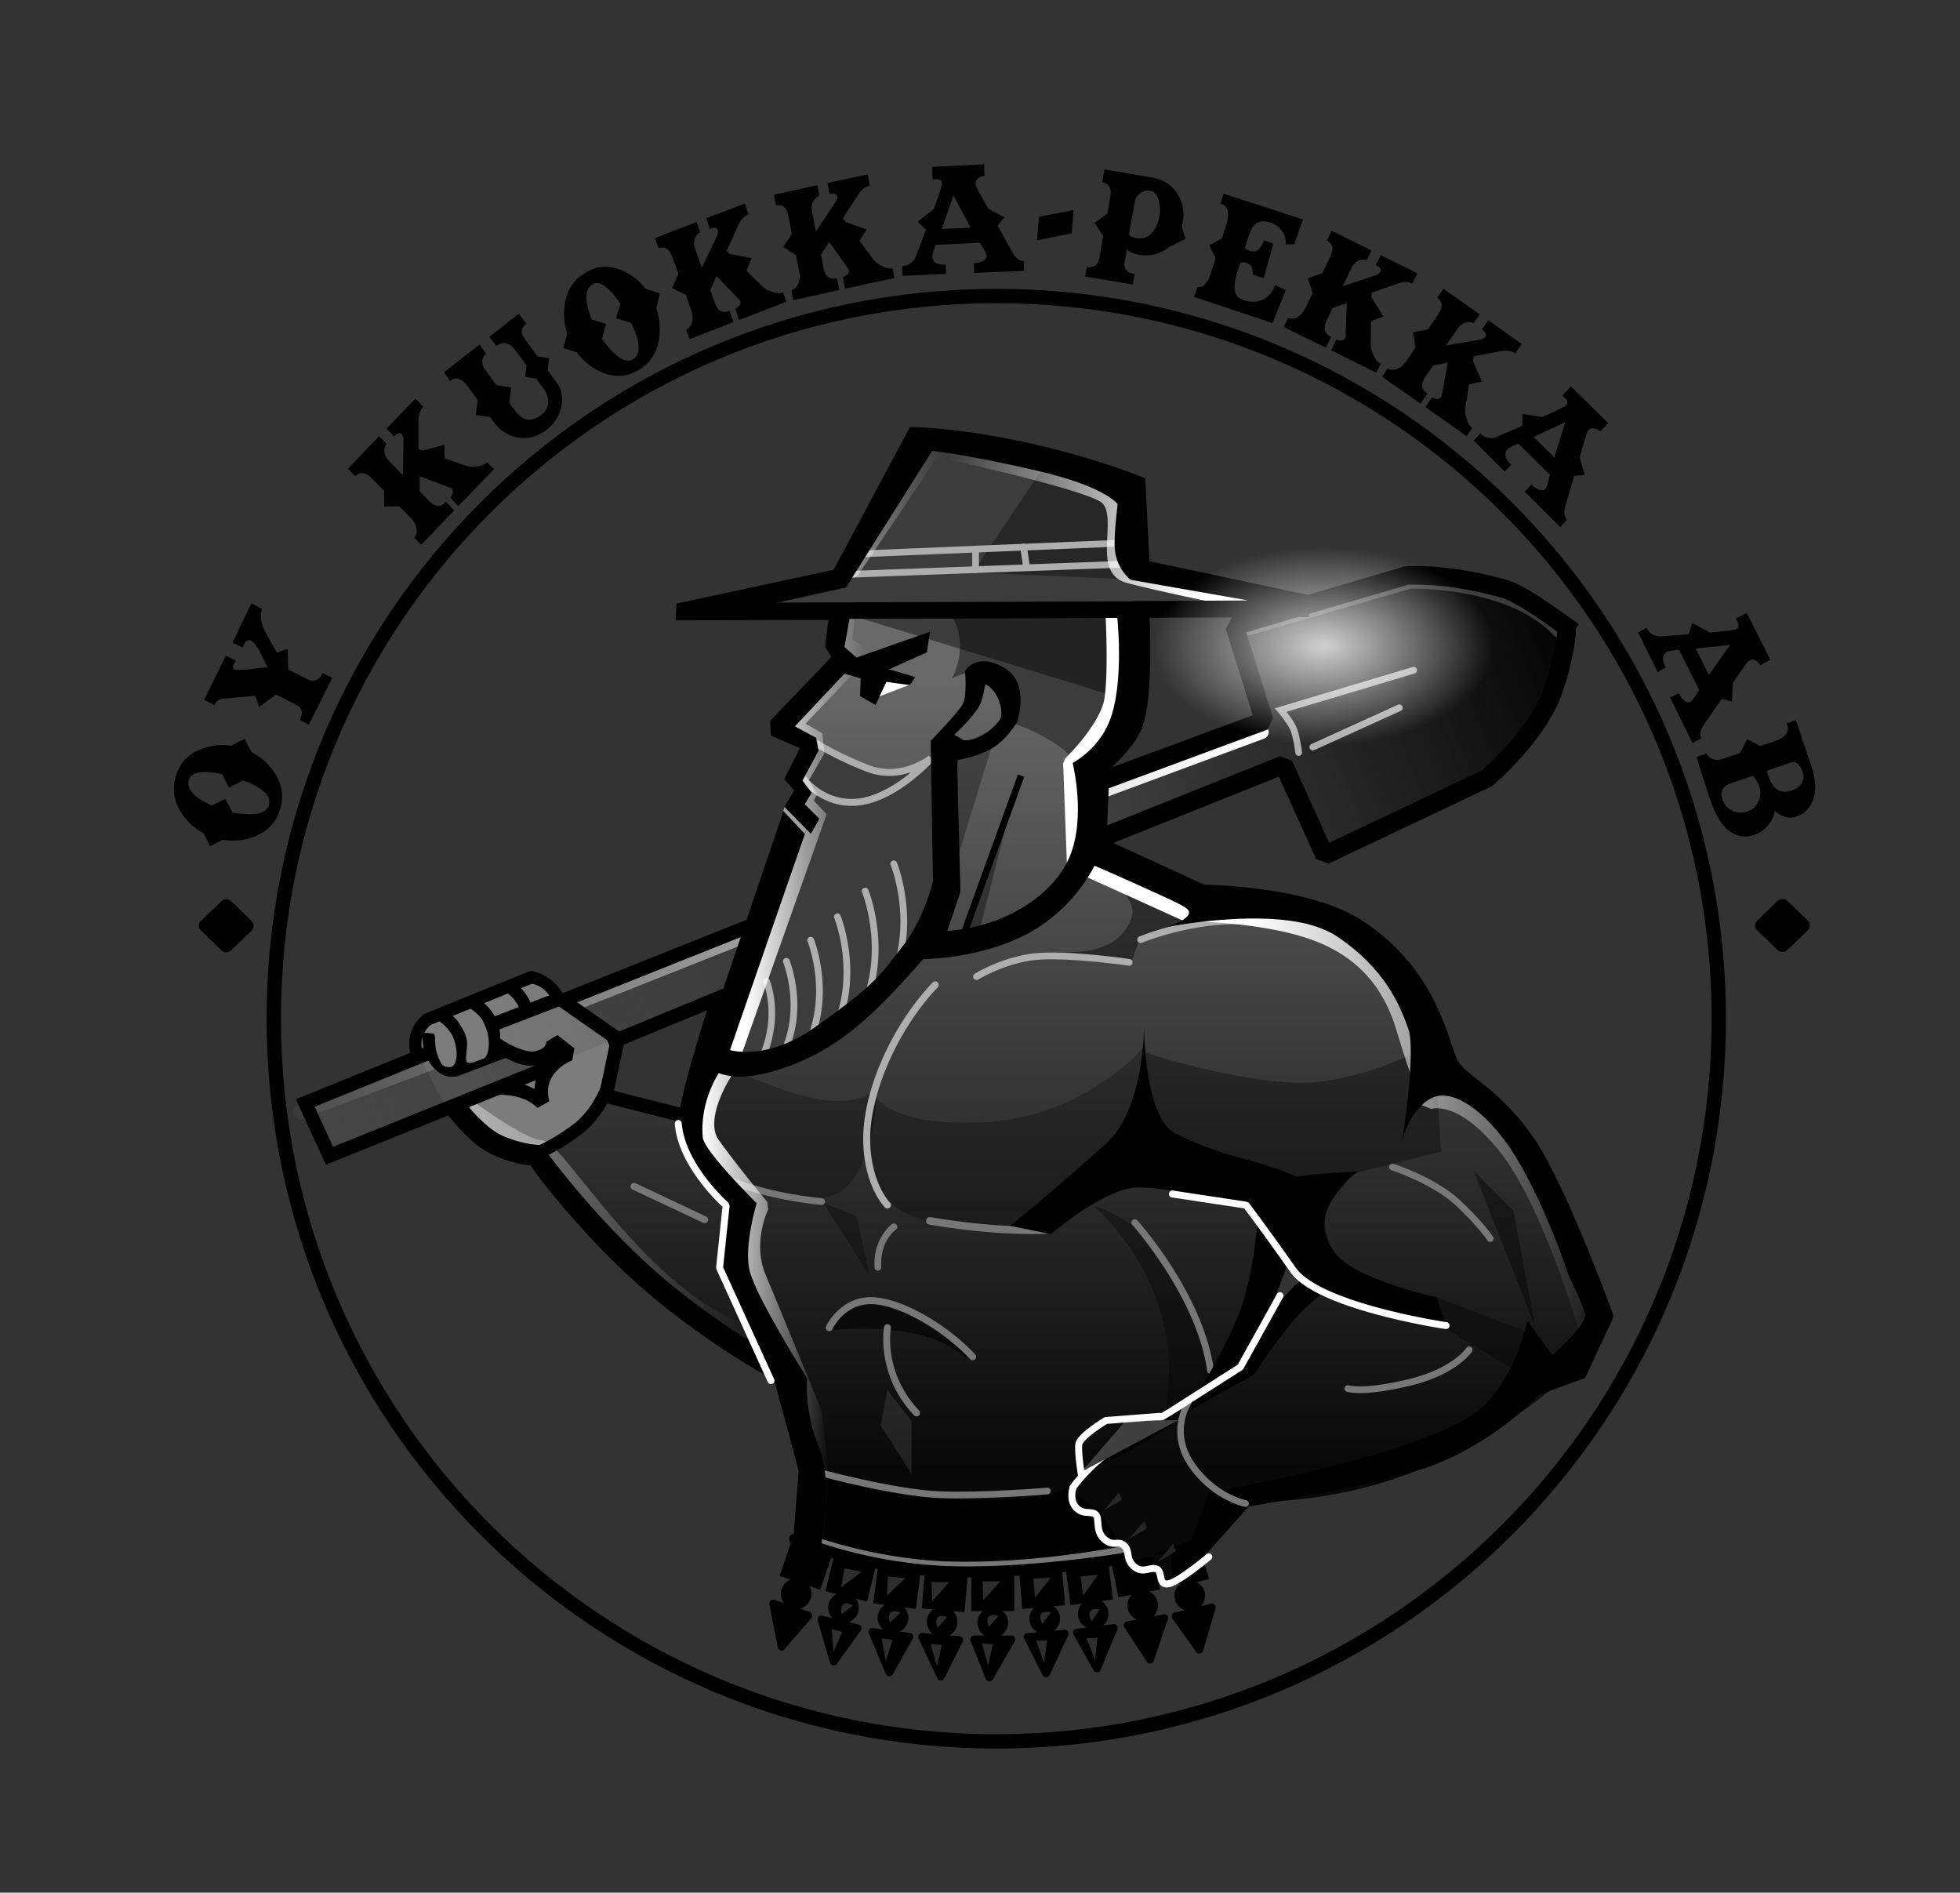 <svg xmlns:inkscape="http://www.inkscape.org/namespaces/inkscape" xmlns:sodipodi="http://sodipodi.sourceforge.net/DTD/sodipodi-0.dtd" xmlns:xlink="http://www.w3.org/1999/xlink" xmlns="http://www.w3.org/2000/svg" xmlns:svg="http://www.w3.org/2000/svg" width="294.015mm" height="283.849mm" viewBox="0 0 294.015 283.849" id="svg1" xml:space="preserve" sodipodi:docname="LOGO.svg" inkscape:version="1.3.2 (091e20e, 2023-11-25, custom)" inkscape:export-filename="new\logo.pdf" inkscape:export-xdpi="96" inkscape:export-ydpi="96"><rect x="0" y="0" width="294.015" height="283.849" fill="#333333" stroke="none"/><defs id="defs1"><clipPath clipPathUnits="userSpaceOnUse" id="clipPath5"><rect style="fill:#000000;stroke:#000000;stroke-width:0;stroke-linejoin:bevel;paint-order:stroke markers fill;stop-color:#000000" id="rect5-4" width="20" height="200" x="530" y="595"></rect></clipPath><clipPath clipPathUnits="userSpaceOnUse" id="clipPath52"><path id="path144" style="stroke-width:0.1;stroke-linecap:square;paint-order:markers fill stroke;stop-color:#000000" d="m -880.828,-187.298 h 1640.84 v 73.282 h -1640.84 z"></path></clipPath><linearGradient id="linearGradient135" inkscape:collect="always"><stop style="stop-color:#ffffff;stop-opacity:0.79;" offset="0" id="stop134"></stop><stop style="stop-color:#ffffff;stop-opacity:0;" offset="1" id="stop135"></stop></linearGradient><linearGradient id="linearGradient126" inkscape:collect="always"><stop style="stop-color:#ffffff;stop-opacity:1;" offset="0.354" id="stop126"></stop><stop style="stop-color:#ffffff;stop-opacity:0;" offset="1" id="stop127"></stop></linearGradient><linearGradient id="linearGradient120" inkscape:collect="always"><stop style="stop-color:#ffffff;stop-opacity:0.42;" offset="0" id="stop120"></stop><stop style="stop-color:#ffffff;stop-opacity:0;" offset="1" id="stop121"></stop></linearGradient><linearGradient id="linearGradient118" inkscape:collect="always"><stop style="stop-color:#ffffff;stop-opacity:0.436;" offset="0" id="stop118"></stop><stop style="stop-color:#ffffff;stop-opacity:0;" offset="1" id="stop119"></stop></linearGradient><linearGradient id="linearGradient116" inkscape:collect="always"><stop style="stop-color:#ffffff;stop-opacity:1;" offset="0" id="stop116"></stop><stop style="stop-color:#ffffff;stop-opacity:0;" offset="1" id="stop117"></stop></linearGradient><linearGradient id="linearGradient101" inkscape:collect="always"><stop style="stop-color:#ffffff;stop-opacity:1;" offset="0.096" id="stop101"></stop><stop style="stop-color:#ffffff;stop-opacity:0;" offset="1" id="stop102"></stop></linearGradient><linearGradient id="linearGradient95" inkscape:collect="always"><stop style="stop-color:#ffffff;stop-opacity:1;" offset="0.184" id="stop95"></stop><stop style="stop-color:#ffffff;stop-opacity:0;" offset="1" id="stop96"></stop></linearGradient><linearGradient id="linearGradient91" inkscape:collect="always"><stop style="stop-color:#ffffff;stop-opacity:1;" offset="0" id="stop91"></stop><stop style="stop-color:#ffffff;stop-opacity:0;" offset="1" id="stop92"></stop></linearGradient><linearGradient id="linearGradient26" inkscape:collect="always"><stop style="stop-color:#000000;stop-opacity:1;" offset="0" id="stop26"></stop><stop style="stop-color:#5e5e5e;stop-opacity:0;" offset="1" id="stop27"></stop></linearGradient><linearGradient id="linearGradient24" inkscape:collect="always"><stop style="stop-color:#080808;stop-opacity:1;" offset="0" id="stop24"></stop><stop style="stop-color:#696969;stop-opacity:1;" offset="1" id="stop25"></stop></linearGradient><clipPath clipPathUnits="userSpaceOnUse" id="clipPath4"><path style="display:block;opacity:0.518;fill:none;fill-opacity:1;stroke:#ce7ea7;stroke-width:0.2;stroke-dasharray:none;stroke-opacity:1" d="m 353.288,278.963 c 0,0 -0.941,6.302 -2.396,9.07 -2.595,4.935 -10.901,12.687 -10.901,12.687 l 3.995,2.35 c 0,0 7.826,1.001 15.321,-8.413 2.749,-3.453 -0.755,-13.72 -6.018,-15.694 z" id="path4" sodipodi:nodetypes="caccsc"></path></clipPath><linearGradient inkscape:collect="always" xlink:href="#linearGradient24" id="linearGradient25" x1="368.031" y1="616.966" x2="368.031" y2="271.322" gradientUnits="userSpaceOnUse"></linearGradient><linearGradient inkscape:collect="always" xlink:href="#linearGradient26" id="linearGradient27" x1="612.489" y1="248.04" x2="69.845" y2="469.217" gradientUnits="userSpaceOnUse"></linearGradient><clipPath clipPathUnits="userSpaceOnUse" id="clipPath4-0"><path style="display:none;opacity:0.518;fill:none;fill-opacity:1;stroke:#ce7ea7;stroke-width:0.2;stroke-dasharray:none;stroke-opacity:1" d="m 353.288,278.963 c 0,0 -0.941,6.302 -2.396,9.07 -2.595,4.935 -10.901,12.687 -10.901,12.687 l 3.995,2.35 c 0,0 7.826,1.001 15.321,-8.413 2.749,-3.453 -0.755,-13.72 -6.018,-15.694 z" id="path4-1" sodipodi:nodetypes="caccsc"></path><path id="lpe_path-effect4" style="opacity:0.518;fill:none;fill-opacity:1;stroke:#ce7ea7;stroke-width:0.2;stroke-dasharray:none;stroke-opacity:1" class="powerclip" d="M 214.753,163.001 H 498.058 V 453.143 H 214.753 Z m 138.536,115.961 c 0,0 -0.941,6.302 -2.396,9.07 -2.595,4.935 -10.901,12.687 -10.901,12.687 l 3.995,2.35 c 0,0 7.826,1.001 15.321,-8.413 2.749,-3.453 -0.755,-13.72 -6.018,-15.694 z"></path></clipPath><clipPath clipPathUnits="userSpaceOnUse" id="clipath_lpe_path-effect4-8"><path style="display:none;opacity:0.518;fill:none;fill-opacity:1;stroke:#ce7ea7;stroke-width:0.2;stroke-dasharray:none;stroke-opacity:1" d="m 353.288,278.963 c 0,0 -0.941,6.302 -2.396,9.07 -2.595,4.935 -10.901,12.687 -10.901,12.687 l 3.995,2.35 c 0,0 7.826,1.001 15.321,-8.413 2.749,-3.453 -0.755,-13.72 -6.018,-15.694 z" id="path34" sodipodi:nodetypes="caccsc"></path><path id="lpe_path-effect4-8" style="opacity:0.518;fill:none;fill-opacity:1;stroke:#ce7ea7;stroke-width:0.2;stroke-dasharray:none;stroke-opacity:1" class="powerclip" d="M 214.857,163.101 H 497.956 V 453.044 H 214.857 Z m 138.431,115.861 c 0,0 -0.941,6.302 -2.396,9.07 -2.595,4.935 -10.901,12.687 -10.901,12.687 l 3.995,2.35 c 0,0 7.826,1.001 15.321,-8.413 2.749,-3.453 -0.755,-13.72 -6.018,-15.694 z"></path></clipPath><clipPath clipPathUnits="userSpaceOnUse" id="clipPath25"><path style="display:none;fill:none;stroke:#ffffff;stroke-width:3;stroke-linecap:square;stroke-linejoin:bevel;stroke-dasharray:none;stroke-opacity:1;paint-order:markers fill stroke" d="m 484.868,526.012 7.596,7.596 -20.256,26.585 z" id="path26"></path><path id="lpe_path-effect26" style="fill:none;stroke:#ffffff;stroke-width:3;stroke-linecap:square;stroke-linejoin:bevel;stroke-dasharray:none;stroke-opacity:1;paint-order:markers fill stroke" class="powerclip" d="M 104.313,165.136 H 621.264 V 667.634 H 104.313 Z m 380.555,360.876 -12.66,34.181 20.256,-26.585 z"></path></clipPath><clipPath clipPathUnits="userSpaceOnUse" id="clipPath50"><path style="display:none;fill:#2d2d2d;fill-opacity:1;stroke:none;stroke-width:3;stroke-linecap:square;stroke-linejoin:bevel;stroke-dasharray:none;stroke-opacity:1;paint-order:markers fill stroke" d="m 483.02,525.556 12.288,5.671 -24.576,29.303 z" id="path51"></path><path id="lpe_path-effect51" style="display:inline;fill:#2d2d2d;fill-opacity:1;stroke:none;stroke-width:3;stroke-linecap:square;stroke-linejoin:bevel;stroke-dasharray:none;stroke-opacity:1;paint-order:markers fill stroke" class="powerclip" d="M 157.656,166.832 H 623.31 V 672.032 H 157.656 Z m 325.364,358.724 -12.288,34.974 24.576,-29.303 z"></path></clipPath><linearGradient inkscape:collect="always" xlink:href="#linearGradient91" id="linearGradient92" x1="-270.96" y1="-6.342" x2="-216.681" y2="-6.342" gradientUnits="userSpaceOnUse"></linearGradient><linearGradient inkscape:collect="always" xlink:href="#linearGradient95" id="linearGradient96" x1="-37.535" y1="-377.221" x2="-164.748" y2="-379.584" gradientUnits="userSpaceOnUse"></linearGradient><linearGradient inkscape:collect="always" xlink:href="#linearGradient101" id="linearGradient102" x1="-258.346" y1="-212.873" x2="-200.641" y2="-212.873" gradientUnits="userSpaceOnUse"></linearGradient><linearGradient inkscape:collect="always" xlink:href="#linearGradient116" id="linearGradient117" x1="-65.969" y1="-279.393" x2="-455.586" y2="-71.457" gradientUnits="userSpaceOnUse"></linearGradient><linearGradient inkscape:collect="always" xlink:href="#linearGradient118" id="linearGradient119" x1="-208.887" y1="-351.434" x2="-169.374" y2="-351.434" gradientUnits="userSpaceOnUse"></linearGradient><linearGradient inkscape:collect="always" xlink:href="#linearGradient120" id="linearGradient121" x1="-377.742" y1="-47.237" x2="-249.29" y2="-47.237" gradientUnits="userSpaceOnUse"></linearGradient><linearGradient inkscape:collect="always" xlink:href="#linearGradient126" id="linearGradient127" x1="-115.789" y1="-150.445" x2="112.389" y2="-150.445" gradientUnits="userSpaceOnUse"></linearGradient><radialGradient inkscape:collect="always" xlink:href="#linearGradient135" id="radialGradient129-9-6-2-3" cx="509.055" cy="467.287" fx="509.055" fy="467.287" r="72.225" gradientUnits="userSpaceOnUse" gradientTransform="matrix(1.446,0,0,0.782,-244.746,-292.145)"></radialGradient><linearGradient inkscape:collect="always" xlink:href="#linearGradient116" id="linearGradient7" gradientUnits="userSpaceOnUse" x1="-65.969" y1="-279.393" x2="-455.586" y2="-71.457"></linearGradient><linearGradient inkscape:collect="always" xlink:href="#linearGradient116" id="linearGradient8" gradientUnits="userSpaceOnUse" x1="-65.969" y1="-279.393" x2="-455.586" y2="-71.457"></linearGradient><linearGradient inkscape:collect="always" xlink:href="#linearGradient116" id="linearGradient9" gradientUnits="userSpaceOnUse" x1="-65.969" y1="-279.393" x2="-455.586" y2="-71.457"></linearGradient></defs><g id="g5" transform="matrix(0.348,0,0,0.348,24.059,5.604)"><path style="display:inline;opacity:1;fill:#696969;fill-opacity:1;stroke:none;stroke-width:0.2;stroke-dasharray:none;stroke-opacity:1" d="m 73.117,482.523 -9.976,-22.386 409.657,-167.324 -9.884,-36.714 65.402,-20.595 c 0,0 27.759,-1.791 38.504,-0.895 10.745,0.895 37.31,23.133 37.31,23.133 0,0 8.232,6.601 -4.304,26.301 -12.536,19.7 -31.215,35.634 -31.215,35.634 l -64.473,32.236 -21.491,-37.609 z" id="path23" sodipodi:nodetypes="cccccscscccc"></path><path style="display:inline;opacity:1;fill:#7c7c7c;fill-opacity:1;stroke:none;stroke-width:0.2;stroke-dasharray:none;stroke-opacity:1" d="M 280.276,619.653 265.949,573.089 c 0,0 -50.145,-26.864 -72.532,-49.25 -22.386,-22.386 -38.504,-42.982 -38.504,-42.982 0,0 -12.536,-1.791 -22.386,-8.954 -9.85,-7.164 -23.214,-38.523 -23.214,-38.523 0,0 4.301,-12.166 25.749,-18.98 14.904,-4.736 20.876,-15.003 30.726,-5.153 9.85,9.85 31.69,24.832 31.69,24.832 l -3.69,23.915 33.132,7.426 48.879,-140.37 -3.695,-8.535 4.744,-12.956 -11.794,-8.059 28.654,-26.864 -5.373,-20.595 -42.982,-3.582 43.877,-12.536 36.714,-61.786 88.65,28.654 5.373,33.132 67.159,12.536 -74.322,2.686 4.477,41.191 -18.804,26.864 0.895,32.236 53.727,25.968 55.518,9.85 26.864,25.073 10.745,37.609 34.027,25.073 c 0,0 43.358,73.67 34.923,88.65 -8.436,14.979 -21.71,28.164 -62.682,50.145 -40.971,21.981 -88.65,19.7 -88.65,19.7 l -24.177,33.132 -21.491,-6.268 -10.745,-12.536 -4.477,-10.745 -10.745,-7.164 c 0,0 -8.059,6.268 -44.773,4.477 -36.714,-1.791 -67.159,-10.745 -67.159,-10.745 z" id="path24" sodipodi:nodetypes="ccscscsscccccccccccccccccccccccczzccccccsc" clip-path="url(#clipPath25)" inkscape:path-effect="#path-effect26" inkscape:original-d="M 280.27642,619.6527 265.9492,573.08919 c 0,0 -50.1453,-26.86357 -72.5316,-49.24986 -22.3863,-22.38629 -38.50443,-42.9817 -38.50443,-42.9817 0,0 -12.53633,-1.79088 -22.3863,-8.9545 -9.84997,-7.16362 -23.21386,-38.52309 -23.21386,-38.52309 0,0 4.30137,-12.16577 25.74888,-18.98045 14.90414,-4.73561 20.87639,-15.00345 30.72635,-5.15349 9.84998,9.84996 31.68975,24.83195 31.68975,24.83195 l -3.68987,23.91472 33.13172,7.42607 48.87934,-140.36983 -3.69526,-8.53515 4.74367,-12.95569 -11.79383,-8.05907 28.65445,-26.86354 -5.37271,-20.5954 -42.98169,-3.58181 43.87715,-12.53632 36.7135,-61.78618 88.64973,28.65446 5.37274,33.13172 67.15887,12.53632 -74.32249,2.68636 4.47725,41.19078 -18.80449,26.86356 0.89545,32.23627 53.72712,25.96809 55.51802,9.84999 26.86354,25.07266 10.74542,37.60896 34.02718,25.07266 c 0,0 43.35834,73.67026 34.92262,88.64972 -8.43572,14.97947 -21.71031,28.16445 -62.68162,50.14532 -40.97132,21.98086 -88.64975,19.69992 -88.64975,19.69992 l -24.1772,33.13173 -21.49083,-6.26816 -10.74542,-12.53633 -4.47728,-10.74542 -10.74542,-7.16362 c 0,0 -8.05905,6.26817 -44.77258,4.47725 -36.71353,-1.79088 -67.1589,-10.74539 -67.1589,-10.74539 z"></path><path style="display:inline;fill:url(#linearGradient27);fill-opacity:1;stroke:none;stroke-width:0.2;stroke-dasharray:none;stroke-opacity:1" d="M 73.682,480.763 60.251,458.376 474.845,294.509 460.517,257.795 539.529,232.2 c 0,0 18.592,3.209 29.338,4.105 10.745,0.895 36.639,19.464 36.639,19.464 0,0 5.447,8.295 -7.089,27.995 -12.536,19.7 -27.759,37.609 -27.759,37.609 l -64.473,32.236 -21.491,-37.609 z" id="path23-0" sodipodi:nodetypes="cccccscscccc"></path><path style="display:inline;fill:url(#linearGradient25);fill-opacity:1;stroke:none;stroke-width:0.2;stroke-dasharray:none;stroke-opacity:1" d="m 276.95,620.453 -8.954,-45.668 c 0,0 -50.145,-26.864 -72.532,-49.25 -22.386,-22.386 -32.808,-41.083 -32.808,-41.083 l 32.992,-30.238 32.052,12.379 50.145,-139.848 -5.373,-8.955 5.373,-12.536 -10.745,-8.059 24.177,-27.759 -0.895,-19.7 -42.982,-3.582 43.877,-12.536 36.714,-61.786 91.736,20.426 2.287,41.361 67.159,12.536 -74.323,2.686 4.477,41.191 -18.804,26.864 0.895,32.236 53.727,25.968 55.518,9.85 26.864,25.073 10.745,37.609 34.027,25.073 c 0,0 43.358,73.67 34.923,88.65 -8.436,14.979 -21.71,28.164 -62.682,50.145 -40.971,21.981 -88.65,19.7 -88.65,19.7 l -31.035,35.833 -14.633,-8.97 -17.211,-10.185 -6.241,-11.921 -5.455,-6.576 c 0,0 -5.12,4.505 -41.834,2.714 -36.714,-1.791 -72.532,-11.641 -72.532,-11.641 z" id="path24-2" sodipodi:nodetypes="ccscccccccccccccccccccccccczzccccccsc" clip-path="url(#clipPath50)" inkscape:path-effect="#path-effect51" inkscape:original-d="m 276.94986,620.4533 -8.9545,-45.66806 c 0,0 -50.1453,-26.86357 -72.5316,-49.24986 -22.38631,-22.38629 -32.80755,-41.08274 -32.80755,-41.08274 l 32.99203,-30.23834 32.05179,12.37878 50.14531,-139.84802 -5.37271,-8.95451 5.37271,-12.53633 -10.74543,-8.05907 24.17719,-27.75899 -0.89544,-19.69995 -42.9817,-3.58181 43.87715,-12.53632 36.7135,-61.78618 91.73555,20.42563 2.28693,41.36055 67.15887,12.53632 -74.3225,2.68636 4.47726,41.19078 -18.80449,26.86356 0.89545,32.23627 53.72712,25.96809 55.51802,9.84999 26.86354,25.07266 10.74541,37.60896 34.02719,25.07266 c 0,0 43.35834,73.67026 34.92262,88.64972 -8.43572,14.97947 -21.71031,28.16445 -62.68162,50.14532 -40.97132,21.98086 -88.64975,19.69992 -88.64975,19.69992 l -31.03491,35.83325 -14.63312,-8.96968 -17.21093,-10.18523 -6.2406,-11.92097 -5.45547,-6.57585 c 0,0 -5.12018,4.50485 -41.83371,2.71393 -36.71353,-1.79088 -72.53161,-11.64084 -72.53161,-11.64084 z"></path><path style="display:inline;opacity:1;fill:#3c3c3c;fill-opacity:1;stroke:#000000;stroke-width:0;stroke-dasharray:none;stroke-opacity:1" d="m 476.244,244.808 -226.293,3.086 46.287,-18.515 32.915,-58.63 79.203,19.543 14.4,25.715 -1.029,14.4 z" id="path61"></path><path style="display:inline;opacity:1;fill:#000000;fill-opacity:1;stroke:none;stroke-width:0;stroke-linecap:square;stroke-linejoin:miter;stroke-dasharray:none;stroke-opacity:1;paint-order:markers fill stroke" d="m 391.008,625.182 13.965,10.026 11.816,18.261 c 0,0 -49.055,9.31 -83.071,6.087 C 299.701,656.334 273.204,645.234 273.204,645.234 l 2.148,-29.719 c 0,0 17.545,10.026 58.007,13.965 40.461,3.939 57.649,-4.297 57.649,-4.297 z" id="path67" sodipodi:nodetypes="cccsccsc"></path><path style="display:inline;opacity:1;fill:#000000;fill-opacity:1;stroke:none;stroke-width:0;stroke-linecap:square;stroke-linejoin:miter;stroke-dasharray:none;stroke-opacity:1;paint-order:markers fill stroke" d="m 267.117,693.215 -2.865,-18.261 5.371,1.432 v -8.594 l 5.371,-3.581 -6.803,-3.223 6.087,-11.1 12.174,3.939 -2.865,11.1 -5.371,0.716 -0.358,6.445 -4.655,4.297 5.013,3.581 z" id="path68"></path><path style="display:inline;fill:#000000;fill-opacity:1;stroke:none;stroke-width:0;stroke-linecap:square;stroke-linejoin:miter;stroke-dasharray:none;stroke-opacity:1;paint-order:markers fill stroke" d="m 288.598,699.467 -2.865,-18.261 5.371,1.432 v -8.594 l 5.371,-3.581 -6.803,-3.223 6.087,-11.1 12.174,3.939 -2.865,11.1 -5.371,0.716 -0.358,6.445 -4.655,4.297 5.013,3.581 z" id="path68-7"></path><path style="display:inline;fill:#000000;fill-opacity:1;stroke:none;stroke-width:0;stroke-linecap:square;stroke-linejoin:miter;stroke-dasharray:none;stroke-opacity:1;paint-order:markers fill stroke" d="m 314.494,704.56 -6.247,-17.397 5.545,0.397 -1.616,-8.44 4.602,-4.527 -7.288,-1.886 3.891,-12.047 12.698,1.579 -0.726,11.441 -5.14,1.713 0.86,6.398 -3.764,5.095 5.597,2.574 z" id="path68-7-1"></path><path style="display:inline;fill:#000000;fill-opacity:1;stroke:none;stroke-width:0;stroke-linecap:square;stroke-linejoin:miter;stroke-dasharray:none;stroke-opacity:1;paint-order:markers fill stroke" d="m 335.238,706.738 -6.247,-17.397 5.545,0.397 -1.616,-8.44 4.602,-4.527 -7.288,-1.886 3.891,-12.047 12.698,1.579 -0.726,11.441 -5.14,1.713 0.86,6.398 -3.764,5.095 5.597,2.574 z" id="path68-7-1-5"></path><path style="display:inline;fill:#000000;fill-opacity:1;stroke:none;stroke-width:0;stroke-linecap:square;stroke-linejoin:miter;stroke-dasharray:none;stroke-opacity:1;paint-order:markers fill stroke" d="m 355.963,707.386 -6.247,-17.397 5.545,0.397 -1.616,-8.44 4.602,-4.527 -7.288,-1.886 3.891,-12.047 12.698,1.579 -0.726,11.441 -5.14,1.713 0.86,6.398 -3.764,5.095 5.597,2.574 z" id="path68-7-1-5-1"></path><path style="display:inline;fill:#000000;fill-opacity:1;stroke:none;stroke-width:0;stroke-linecap:square;stroke-linejoin:miter;stroke-dasharray:none;stroke-opacity:1;paint-order:markers fill stroke" d="m 382.307,705.923 7.962,-17.225 -5.545,0.397 1.616,-8.44 -4.602,-4.527 7.288,-1.886 -3.891,-12.047 -12.698,1.579 0.726,11.441 5.14,1.713 -0.86,6.398 3.764,5.095 -5.597,2.574 z" id="path68-7-1-5-1-4" sodipodi:nodetypes="cccccccccccccc"></path><path style="display:inline;fill:#000000;fill-opacity:1;stroke:none;stroke-width:0;stroke-linecap:square;stroke-linejoin:miter;stroke-dasharray:none;stroke-opacity:1;paint-order:markers fill stroke" d="m 405.336,703.305 6.247,-17.397 -5.545,0.397 1.616,-8.44 -4.602,-4.527 7.288,-1.886 -3.891,-12.047 -12.698,1.579 0.726,11.441 5.14,1.713 -0.86,6.398 3.764,5.095 -5.597,2.574 z" id="path68-7-1-5-1-4-2"></path><path style="display:inline;fill:#000000;fill-opacity:1;stroke:none;stroke-width:0;stroke-linecap:square;stroke-linejoin:miter;stroke-dasharray:none;stroke-opacity:1;paint-order:markers fill stroke" d="m 426.327,698.599 6.247,-17.397 -5.545,0.397 1.616,-8.44 -4.602,-4.527 7.288,-1.886 -3.891,-12.047 -14.36,3.034 2.389,9.986 5.14,1.713 -0.86,6.398 3.764,5.095 -5.597,2.574 z" id="path68-7-1-5-1-4-2-5" sodipodi:nodetypes="cccccccccccccc"></path><path style="display:inline;fill:#000000;fill-opacity:1;stroke:none;stroke-width:0;stroke-linecap:square;stroke-linejoin:miter;stroke-dasharray:none;stroke-opacity:1;paint-order:markers fill stroke" d="m 447.081,696.197 6.247,-17.397 -5.545,0.397 1.616,-8.44 -4.602,-4.527 7.288,-1.886 -3.891,-12.047 -12.698,1.579 0.726,11.441 5.14,1.713 -0.86,6.398 3.764,5.095 -5.597,2.574 z" id="path68-7-1-5-1-4-2-5-4"></path><path style="display:inline;fill:#3c3c3c;fill-opacity:1;stroke:#ffffff;stroke-width:0;stroke-linecap:square;stroke-linejoin:miter;stroke-dasharray:none;stroke-opacity:1;paint-order:markers fill stroke" d="m 397.94,317.662 c 0,0 -3.481,-8.248 -14.229,-14.572 -15.437,-9.082 -19.886,-7.543 -19.886,-7.543 0,0 8.915,-10.972 -1.371,-18.515 -10.286,-7.543 -21.258,-0.686 -21.258,-0.686 0,0 4.114,-7.543 3.429,-15.772 -0.686,-8.229 -4.114,-11.658 -4.114,-11.658 h 74.745 c 0,0 10.286,21.258 4.8,35.658 -5.486,14.4 -5.991,38.427 -22.115,33.087 z" id="path69" sodipodi:nodetypes="cscscsccsc"></path><path style="display:inline;opacity:1;fill:#ffffff;fill-opacity:1;stroke:#ffffff;stroke-width:0;stroke-linecap:square;stroke-linejoin:miter;stroke-dasharray:none;stroke-opacity:1;paint-order:markers fill stroke" d="m 307.553,284.923 16.115,-6.172 -11.486,-2.572 z" id="path70" sodipodi:nodetypes="cccc"></path><path style="display:inline;opacity:1;fill:#3c3c3c;fill-opacity:1;stroke:#ffffff;stroke-width:0;stroke-linecap:square;stroke-linejoin:miter;stroke-dasharray:none;stroke-opacity:1;paint-order:markers fill stroke" d="m 281.323,303.953 c 0,0 14.4,7.715 20.572,9.772 6.172,2.057 18.001,2.057 18.001,2.057 l 13.372,-5.143 1.543,60.688 c 0,0 -20.058,42.687 -47.316,56.059 -27.258,13.372 -39.601,15.943 -45.259,13.886 -5.657,-2.057 3.086,-21.086 3.086,-21.086 l 29.83,-86.917 0.514,-10.8 z" id="path71"></path><path style="display:inline;fill:#000000;fill-opacity:0.271;stroke:none;stroke-width:3;stroke-linecap:square;stroke-linejoin:bevel;stroke-dasharray:none;stroke-opacity:1;paint-order:markers fill stroke" d="m 423.546,435.555 c 0,0 -24.611,28.955 -66.596,31.85 -41.984,2.896 -49.223,-11.582 -49.223,-11.582 0,0 -7.239,30.402 7.239,46.328 14.477,15.925 66.596,8.686 66.596,8.686 0,0 43.432,-24.611 44.88,-36.193 1.448,-11.582 -2.895,-39.089 -2.895,-39.089 z" id="path52"></path><path style="display:inline;fill:#9f9f9f;fill-opacity:1;stroke:none;stroke-width:6.171;stroke-linecap:square;stroke-linejoin:miter;paint-order:markers stroke fill" d="m 269.049,331.543 -0.559,1.922 9.213,9.836 0.762,-2.147 z" id="path5" sodipodi:nodetypes="ccccc"></path><path style="display:inline;fill:#000000;fill-opacity:0.271;stroke:none;stroke-width:2.708;stroke-linecap:square;stroke-linejoin:bevel;stroke-dasharray:none;stroke-opacity:1;paint-order:markers fill stroke" d="m 238.179,442.002 c 0,0 -3.522,-0.903 29.331,11.153 32.853,12.056 41.201,-0.475 41.201,-0.475 0,0 0.307,31.25 -14.054,43.602 -14.361,12.352 -54.491,-6.169 -54.491,-6.169 0,0 -10.364,-18.13 -9.44,-29.747 0.924,-11.617 7.453,-18.363 7.453,-18.363 z" id="path52-6" sodipodi:nodetypes="cscscsc"></path><path style="display:inline;fill:#000000;fill-opacity:0.611;stroke:none;stroke-width:3;stroke-linecap:square;stroke-linejoin:bevel;stroke-dasharray:none;stroke-opacity:1;paint-order:markers fill stroke" d="m 287.598,557.298 c 0,0 37.647,-4.937 56.162,9.257 18.515,14.195 -14.195,-22.218 -33.327,-22.835 -19.132,-0.617 -22.835,13.578 -22.835,13.578 z" id="path53"></path><path style="display:inline;fill:#000000;fill-opacity:0.345;stroke:none;stroke-width:3;stroke-linecap:square;stroke-linejoin:bevel;stroke-dasharray:none;stroke-opacity:1;paint-order:markers fill stroke" d="m 402.39,503.605 c 0,0 38.881,32.71 31.475,83.317 -3.337,22.8 20.366,-8.023 20.366,-8.023 0,0 -8.023,-61.716 -51.842,-75.294 z" id="path54" sodipodi:nodetypes="cscc"></path><path style="display:inline;fill:#000000;fill-opacity:0.345;stroke:none;stroke-width:3;stroke-linecap:square;stroke-linejoin:bevel;stroke-dasharray:none;stroke-opacity:1;paint-order:markers fill stroke" d="m 370.297,317.221 -16.663,65.419 -7.406,2.469 z" id="path55"></path><path style="display:inline;fill:#000000;fill-opacity:0.345;stroke:none;stroke-width:3;stroke-linecap:square;stroke-linejoin:bevel;stroke-dasharray:none;stroke-opacity:1;paint-order:markers fill stroke" d="m 381.879,183.377 -31.679,47.29 73.07,3.089 -10.197,-39.981 z" id="path59" sodipodi:nodetypes="ccccc"></path><path style="display:inline;fill:#000000;fill-opacity:0.345;stroke:none;stroke-width:3;stroke-linecap:square;stroke-linejoin:bevel;stroke-dasharray:none;stroke-opacity:1;paint-order:markers fill stroke" d="m 254.271,380.934 -83.182,33.084 26.467,15.124 52.934,-14.179 z" id="path60" sodipodi:nodetypes="ccccc"></path><path style="display:inline;fill:#000000;fill-opacity:0.345;stroke:none;stroke-width:3;stroke-linecap:square;stroke-linejoin:bevel;stroke-dasharray:none;stroke-opacity:1;paint-order:markers fill stroke" d="m 136.115,429.141 34.594,13.044 -44.992,17.204 c 0,0 -51.043,22.686 -55.769,20.795 -4.726,-1.89 -6.87,-21.994 -6.87,-21.994 z" id="path72" sodipodi:nodetypes="cccscc"></path><path style="display:inline;fill:#000000;fill-opacity:0.345;stroke:none;stroke-width:3;stroke-linecap:square;stroke-linejoin:bevel;stroke-dasharray:none;stroke-opacity:1;paint-order:markers fill stroke" d="m 423.826,437.292 c 0,0 49.741,16.426 77.153,12.645 27.412,-3.781 48.207,-17.014 48.207,-17.014 l 2.836,47.262 -56.715,14.179 -64.277,-17.96 z" id="path75" sodipodi:nodetypes="csccccc"></path><path style="display:inline;fill:#000000;fill-opacity:0.345;stroke:none;stroke-width:3;stroke-linecap:square;stroke-linejoin:bevel;stroke-dasharray:none;stroke-opacity:1;paint-order:markers fill stroke" d="m 549.481,542.659 44.133,16.926 -10.917,14.091 -50.95,-30.331 -19.536,-8.006 z" id="path76" sodipodi:nodetypes="cccccc"></path><path style="display:inline;fill:#000000;fill-opacity:0.416;stroke:none;stroke-width:3;stroke-linecap:square;stroke-linejoin:bevel;stroke-dasharray:none;stroke-opacity:1;paint-order:markers fill stroke" d="m 293.026,247.654 117.21,35.919 9.452,-38.755 z" id="path77"></path><path style="display:inline;fill:#000000;fill-opacity:0.416;stroke:none;stroke-width:3;stroke-linecap:square;stroke-linejoin:bevel;stroke-dasharray:none;stroke-opacity:1;paint-order:markers fill stroke" d="m 401.729,355.412 c 0,0 20.062,14.416 17.014,23.631 -6.851,20.719 -36.503,14.098 -36.503,14.098 l 36.503,4.807 3.246,-9.247 32.673,-10.603 z" id="path78" sodipodi:nodetypes="csccccc"></path><path style="display:inline;fill:#000000;fill-opacity:0.307;stroke:none;stroke-width:3;stroke-linecap:square;stroke-linejoin:bevel;stroke-dasharray:none;stroke-opacity:1;paint-order:markers fill stroke" d="m 361.083,296.807 -18.905,61.441 -4.726,-49.153 z" id="path79"></path><path style="display:inline;fill:#000000;fill-opacity:0.416;stroke:none;stroke-width:3;stroke-linecap:square;stroke-linejoin:bevel;stroke-dasharray:none;stroke-opacity:1;paint-order:markers fill stroke" d="m 566.202,488.691 26.467,67.112 -9.452,-50.098 z" id="path80"></path><path style="display:inline;opacity:1;fill:#000000;fill-opacity:0.325;stroke:none;stroke-width:6;stroke-linecap:round;stroke-linejoin:bevel;stroke-dasharray:none;stroke-opacity:1;paint-order:markers fill stroke" d="m 285.794,502.275 14.242,5.697 5.697,25.636 z" id="path102"></path><path style="display:inline;opacity:1;fill:#555555;fill-opacity:0.325;stroke:none;stroke-width:6;stroke-linecap:round;stroke-linejoin:bevel;stroke-dasharray:none;stroke-opacity:1;paint-order:markers fill stroke" d="m 313.329,582.981 -2.848,15.192 13.293,20.889 v -22.788 z" id="path103"></path><path style="display:inline;opacity:1;fill:none;fill-opacity:1;stroke:#777777;stroke-width:2.9;stroke-linecap:round;stroke-dasharray:none;stroke-opacity:1" d="m -220.14,62.94 c 0,0 31.72,8.61 51.309,9.378 18.515,0.726 46.227,-1.573 46.227,-1.573" id="path7" sodipodi:nodetypes="csc" transform="translate(504.928,555.735)"></path><path style="display:inline;opacity:1;fill:none;fill-opacity:1;stroke:#777777;stroke-width:2.9;stroke-linecap:round;stroke-dasharray:none;stroke-opacity:1" d="m -230.042,89.337 c 0,0 29.614,12.159 65.13,13.215 37.047,1.102 75.102,-6.651 75.102,-6.651" id="path7-7" sodipodi:nodetypes="csc" transform="translate(504.928,555.735)"></path><path style="color:#000000;fill:#aeaeae;stroke-linecap:round;-inkscape-stroke:none" d="m -85.674,-330.287 -128.152,4.721 a 1.45,1.45 0 0 0 -1.396,1.502 1.45,1.45 0 0 0 1.504,1.396 l 128.15,-4.721 a 1.45,1.45 0 0 0 1.396,-1.502 1.45,1.45 0 0 0 -1.502,-1.396 z" id="path8" transform="translate(504.928,555.735)"></path><path style="color:#000000;fill:#aeaeae;stroke-linecap:round;-inkscape-stroke:none" d="m -93.713,-339.104 -109.652,4.535 a 1.45,1.45 0 0 0 -1.389,1.51 1.45,1.45 0 0 0 1.508,1.389 l 109.652,-4.537 a 1.45,1.45 0 0 0 1.389,-1.508 1.45,1.45 0 0 0 -1.508,-1.389 z" id="path8-8" transform="translate(504.928,555.735)"></path><path style="color:#000000;fill:#777777;stroke-linecap:round;-inkscape-stroke:none" d="m -258.402,-64.053 a 1.45,1.45 0 0 0 -0.816,0.754 1.45,1.45 0 0 0 0.709,1.924 c 0,0 13.546,6.239 38.416,8.799 a 1.45,1.45 0 0 0 1.592,-1.293 1.45,1.45 0 0 0 -1.295,-1.592 c -24.503,-2.522 -37.498,-8.547 -37.498,-8.547 a 1.45,1.45 0 0 0 -1.107,-0.045 z" id="path10" transform="translate(504.928,555.735)"></path><path style="color:#000000;fill:#777777;stroke-linecap:round;-inkscape-stroke:none" d="m -172.979,-47.291 a 1.63,1.63 0 0 0 -1.877,1.338 1.63,1.63 0 0 0 1.34,1.877 c 32.173,5.384 51.367,3.865 51.367,3.865 a 1.63,1.63 0 0 0 1.494,-1.756 1.63,1.63 0 0 0 -1.754,-1.494 c 0,0 -18.702,1.503 -50.57,-3.83 z" id="path10-7" transform="translate(504.928,555.735)"></path><path style="color:#000000;fill:#777777;stroke-linecap:round;-inkscape-stroke:none" d="m -189.566,-44.307 c 0,0 -8.267,6.075 -7.502,18.693 a 1.45,1.45 0 0 0 1.535,1.359 1.45,1.45 0 0 0 1.359,-1.535 c -0.687,-11.342 6.293,-16.158 6.293,-16.158 a 1.45,1.45 0 0 0 0.338,-2.023 1.45,1.45 0 0 0 -2.023,-0.336 z" id="path11" transform="translate(504.928,555.735)"></path><path style="color:#000000;fill:#777777;stroke-linecap:round;-inkscape-stroke:none" d="m -84.818,-46.391 a 1.45,1.45 0 0 0 -1.045,0.369 1.45,1.45 0 0 0 -0.109,2.049 c 0,0 28.002,31.387 32.264,62.998 a 1.45,1.45 0 0 0 1.631,1.242 1.45,1.45 0 0 0 1.242,-1.631 c -4.451,-33.01 -32.98,-64.549 -32.98,-64.549 a 1.45,1.45 0 0 0 -1.002,-0.479 z" id="path13" transform="translate(504.928,555.735)"></path><path style="color:#000000;fill:#aeaeae;stroke-linecap:round;-inkscape-stroke:none" d="m -114.428,-161.178 c -4.398,-0.189 -8.694,-0.209 -12.328,0.07 -14.61,1.124 -27.152,8.924 -27.152,8.924 a 1.45,1.45 0 0 0 -0.471,1.996 1.45,1.45 0 0 0 1.994,0.473 c 0,0 12.145,-7.448 25.852,-8.502 13.78,-1.06 39.01,2.551 39.01,2.551 a 1.45,1.45 0 0 0 1.643,-1.227 1.45,1.45 0 0 0 -1.227,-1.643 c 0,0 -14.125,-2.076 -27.32,-2.643 z" id="path14" transform="translate(504.928,555.735)"></path><path style="color:#000000;fill:#aeaeae;stroke-linecap:round;-inkscape-stroke:none" d="m -41.406,-176.488 c -22.18,0.094 -41.557,8.271 -41.557,8.271 a 1.45,1.45 0 0 0 -0.775,1.898 1.45,1.45 0 0 0 1.898,0.777 c 0,0 24.858,-10.364 49.738,-7.564 a 1.45,1.45 0 0 0 1.604,-1.277 1.45,1.45 0 0 0 -1.279,-1.604 c -3.235,-0.364 -6.46,-0.515 -9.629,-0.502 z" id="path15" transform="translate(504.928,555.735)"></path><path style="color:#000000;fill:#777777;stroke-linecap:round;-inkscape-stroke:none" d="m 26.645,-70.281 a 1.45,1.45 0 0 0 -1.828,0.928 1.45,1.45 0 0 0 0.928,1.828 c 0,0 17.654,5.865 27.418,14.932 10.073,9.353 13.928,15.336 13.928,15.336 a 1.45,1.45 0 0 0 2.004,0.43 1.45,1.45 0 0 0 0.43,-2.004 c 0,0 -4.131,-6.362 -14.389,-15.887 -10.566,-9.811 -28.49,-15.562 -28.49,-15.562 z" id="path16" transform="translate(504.928,555.735)"></path><path style="color:#000000;fill:#777777;stroke-linecap:round;-inkscape-stroke:none" d="m 60.023,8.662 a 1.45,1.45 0 0 0 -2.006,0.42 c 0,0 -1.341,2.095 -5.225,4.932 -3.883,2.836 -10.23,6.292 -20.035,8.609 -9.902,2.341 -16.334,2.958 -20.238,3.002 -1.952,0.022 -3.273,-0.099 -4.08,-0.217 -0.807,-0.118 -1.004,-0.199 -1.004,-0.199 a 1.45,1.45 0 0 0 -1.85,0.885 1.45,1.45 0 0 0 0.885,1.85 c 0,0 0.575,0.191 1.549,0.334 0.974,0.143 2.445,0.271 4.531,0.248 4.173,-0.047 10.81,-0.701 20.875,-3.08 10.162,-2.402 16.884,-6.027 21.078,-9.09 4.194,-3.063 5.939,-5.686 5.939,-5.686 A 1.45,1.45 0 0 0 60.023,8.662 Z" id="path17" transform="translate(504.928,555.735)"></path><g id="path28" transform="translate(504.928,555.735)"><path style="color:#000000;fill:#ffffff;stroke-linecap:round;-inkscape-stroke:none" d="m -300.765,-60.55 30.445,14.327" id="path93"></path><path style="color:#000000;fill:#777777;stroke-linecap:round;-inkscape-stroke:none" d="m -300.127,-61.908 a 1.5,1.5 0 0 0 -1.996,0.719 1.5,1.5 0 0 0 0.719,1.996 l 30.445,14.328 a 1.5,1.5 0 0 0 1.996,-0.719 1.5,1.5 0 0 0 -0.719,-1.996 z" id="path94"></path></g><path style="color:#000000;fill:#aeaeae;stroke-linecap:round;-inkscape-stroke:none" d="m -224.537,-254.189 a 1.5,1.5 0 0 0 -0.951,0.645 1.5,1.5 0 0 0 0.426,2.078 c 0,0 10.462,6.9 24.957,12.336 7.027,2.635 13.554,1.774 18.609,0.139 -0.664,0.548 -1.027,0.956 -1.76,1.52 -5.707,4.39 -13.374,8.93 -20.967,9.773 -15.25,1.694 -23.533,-10.814 -23.533,-10.814 a 1.5,1.5 0 0 0 -2.08,-0.418 1.5,1.5 0 0 0 -0.418,2.08 c 0,0 9.377,14.02 26.363,12.133 8.526,-0.947 16.529,-5.81 22.463,-10.375 5.934,-4.565 9.83,-8.92 9.83,-8.92 l -2.045,-2.18 c 0,0 -11.917,9.312 -25.41,4.252 -14.159,-5.31 -24.357,-12.031 -24.357,-12.031 a 1.5,1.5 0 0 0 -1.127,-0.217 z" id="path29" transform="translate(504.928,555.735)"></path><path style="color:#000000;fill:#777777;stroke-linecap:round;-inkscape-stroke:none" d="m -198.684,-12.801 c -13.465,0 -19.271,12.512 -19.271,12.512 a 1.5,1.5 0 0 0 0.734,1.992 1.5,1.5 0 0 0 1.99,-0.734 c 0,0 4.939,-10.77 16.547,-10.77 5.804,0 13.726,2.794 21.537,7.195 7.811,4.401 15.549,10.373 21.24,16.502 a 1.5,1.5 0 0 0 2.121,0.08 1.5,1.5 0 0 0 0.078,-2.121 c -5.95,-6.408 -13.884,-12.522 -21.967,-17.076 -8.083,-4.554 -16.277,-7.58 -23.01,-7.58 z" id="path30" transform="translate(504.928,555.735)"></path><path style="color:#000000;fill:#777777;stroke-linecap:round;-inkscape-stroke:none" d="m -191.252,-1.135 a 1.5,1.5 0 0 0 -1.744,1.207 c 0,0 -3.668,20.5 12.924,38.014 a 1.5,1.5 0 0 0 2.119,0.057 1.5,1.5 0 0 0 0.059,-2.121 C -193.539,19.508 -190.045,0.609 -190.045,0.609 a 1.5,1.5 0 0 0 -1.207,-1.744 z" id="path31" transform="translate(504.928,555.735)"></path><path style="color:#000000;fill:#aeaeae;stroke-linecap:round;-inkscape-stroke:none" d="m -170.961,-148.908 a 1.5,1.5 0 0 0 -1.051,0.465 c -18.194,19.103 -29.963,47.006 -29.963,67.297 0,10.077 2.297,17.475 4.623,22.359 2.326,4.885 4.771,7.355 4.771,7.355 a 1.5,1.5 0 0 0 2.121,0 1.5,1.5 0 0 0 0,-2.121 c 0,0 -2.032,-2.006 -4.184,-6.523 -2.151,-4.518 -4.332,-11.448 -4.332,-21.07 0,-19.109 11.512,-46.723 29.137,-65.229 a 1.5,1.5 0 0 0 -0.053,-2.121 1.5,1.5 0 0 0 -1.07,-0.412 z" id="path32" transform="translate(504.928,555.735)"></path><path style="color:#000000;fill:#aeaeae;stroke-linecap:round;-inkscape-stroke:none" d="m -235.65,-158.893 a 1.45,1.45 0 0 0 -0.795,1.891 c 0,0 8.858,21.886 -3.039,41.785 a 1.45,1.45 0 0 0 0.5,1.988 1.45,1.45 0 0 0 1.99,-0.5 c 12.701,-21.243 3.234,-44.367 3.234,-44.367 a 1.45,1.45 0 0 0 -1.891,-0.797 z" id="path35" transform="translate(504.928,555.735)"></path><path style="color:#000000;fill:#aeaeae;stroke-linecap:round;-inkscape-stroke:none" d="m -244.189,-150.277 a 1.45,1.45 0 0 0 -0.779,1.896 c 0,0 7.259,17.14 -4.717,37.17 a 1.45,1.45 0 0 0 0.502,1.988 1.45,1.45 0 0 0 1.988,-0.5 c 12.622,-21.111 4.902,-39.777 4.902,-39.777 a 1.45,1.45 0 0 0 -1.896,-0.777 z" id="path35-2" transform="translate(504.928,555.735)"></path><path style="color:#000000;fill:#aeaeae;stroke-linecap:round;-inkscape-stroke:none" d="m -225.162,-167.998 a 1.45,1.45 0 0 0 -0.795,1.891 c 0,0 10.258,25.324 -3.518,48.365 a 1.45,1.45 0 0 0 0.5,1.988 1.45,1.45 0 0 0 1.988,-0.5 c 14.58,-24.385 3.715,-50.947 3.715,-50.947 a 1.45,1.45 0 0 0 -1.891,-0.797 z" id="path35-8" transform="translate(504.928,555.735)"></path><path style="color:#000000;fill:#aeaeae;stroke-linecap:round;-inkscape-stroke:none" d="m -213.66,-178.115 a 1.45,1.45 0 0 0 -0.795,1.891 c 0,0 11.203,27.647 -3.842,52.811 a 1.45,1.45 0 0 0 0.502,1.988 1.45,1.45 0 0 0 1.988,-0.5 c 15.849,-26.508 4.037,-55.393 4.037,-55.393 a 1.45,1.45 0 0 0 -1.891,-0.797 z" id="path35-8-1" transform="translate(504.928,555.735)"></path><path style="color:#000000;fill:#aeaeae;stroke-linecap:round;-inkscape-stroke:none" d="m -201.666,-189.172 a 1.45,1.45 0 0 0 -0.797,1.889 c 0,0 11.722,28.915 -4.016,55.236 a 1.45,1.45 0 0 0 0.5,1.988 1.45,1.45 0 0 0 1.988,-0.502 c 16.541,-27.665 4.215,-57.814 4.215,-57.814 a 1.45,1.45 0 0 0 -1.891,-0.797 z" id="path35-8-1-8" transform="translate(504.928,555.735)"></path><path style="color:#000000;fill:#aeaeae;stroke-linecap:round;-inkscape-stroke:none" d="m -189.336,-200.912 a 1.45,1.45 0 0 0 -0.795,1.889 c 0,0 11.72,28.915 -4.018,55.236 a 1.45,1.45 0 0 0 0.5,1.988 1.45,1.45 0 0 0 1.988,-0.5 c 16.541,-27.665 4.215,-57.816 4.215,-57.816 a 1.45,1.45 0 0 0 -1.891,-0.797 z" id="path35-8-1-8-6" transform="translate(504.928,555.735)"></path><path style="color:#000000;fill:#aeaeae;stroke-linecap:round;-inkscape-stroke:none" d="M -153.551,-336.594 A 1.45,1.45 0 0 0 -155,-335.143 l 0.012,8.74 a 1.45,1.45 0 0 0 1.451,1.447 1.45,1.45 0 0 0 1.447,-1.451 l -0.01,-8.74 a 1.45,1.45 0 0 0 -1.451,-1.447 z" id="path45" transform="translate(504.928,555.735)"></path><path style="color:#000000;fill:#aeaeae;stroke-linecap:round;-inkscape-stroke:none" d="m -133.049,-337.545 a 1.45,1.45 0 0 0 -1.227,1.645 l 1.271,8.752 a 1.45,1.45 0 0 0 1.645,1.227 1.45,1.45 0 0 0 1.225,-1.645 l -1.271,-8.752 a 1.45,1.45 0 0 0 -1.643,-1.227 z" id="path45-5" transform="translate(504.928,555.735)"></path><path style="color:#000000;fill:#aeaeae;stroke-linecap:round;-inkscape-stroke:none" d="m 34.861,-284.379 -59.461,17.797 1.49,1.699 c 0,0 3.349,3.867 4.975,7.068 0.678,1.335 1.358,4.044 1.783,6.316 0.426,2.273 0.646,4.143 0.646,4.143 a 1.45,1.45 0 0 0 1.609,1.27 1.45,1.45 0 0 0 1.27,-1.611 c 0,0 -0.231,-1.957 -0.676,-4.334 -0.445,-2.377 -1.054,-5.14 -2.047,-7.096 -1.231,-2.426 -2.796,-4.486 -3.977,-5.945 l 55.219,-16.527 a 1.45,1.45 0 0 0 0.973,-1.805 1.45,1.45 0 0 0 -1.805,-0.975 z" id="path46" transform="translate(504.928,555.735)"></path><path style="color:#000000;fill:#aeaeae;stroke-linecap:round;-inkscape-stroke:none" d="m 29.613,-268.16 a 1.45,1.45 0 0 0 -1.109,0.037 L -8.75,-251.201 a 1.45,1.45 0 0 0 -0.721,1.92 1.45,1.45 0 0 0 1.92,0.721 l 37.254,-16.922 a 1.45,1.45 0 0 0 0.721,-1.92 1.45,1.45 0 0 0 -0.811,-0.758 z" id="path47" transform="translate(504.928,555.735)"></path><path style="color:#000000;fill:#aeaeae;stroke-linecap:round;stroke-linejoin:bevel;-inkscape-stroke:none;paint-order:markers fill stroke;opacity:0.309" d="m 33.699,-321.131 -0.373,0.059 -72.16,20.889 a 1.5,1.5 0 0 0 -1.023,1.857 1.5,1.5 0 0 0 1.857,1.025 l 71.945,-20.826 c 0.238,-0.007 10.602,-0.287 23.58,2.107 13.128,2.422 28.649,7.613 38.41,18.289 a 1.5,1.5 0 0 0 2.119,0.096 1.5,1.5 0 0 0 0.094,-2.119 c -10.494,-11.478 -26.623,-16.734 -40.08,-19.217 -13.457,-2.483 -24.369,-2.16 -24.369,-2.16 z" id="path22" transform="translate(504.928,555.735)"></path><g id="g106" style="display:inline;fill:#555555;fill-opacity:0.325;stroke:url(#linearGradient117);stroke-opacity:1" transform="translate(504.928,555.735)"><g id="path88"><path style="color:#000000;stroke:none;stroke-linecap:round;stroke-linejoin:bevel;-inkscape-stroke:none;paint-order:markers fill stroke" d="m -444.661,-92.345 75.325,-28.484" id="path97"></path><path style="color:#000000;fill:url(#linearGradient7);fill-opacity:1;stroke:none;stroke-linecap:round;stroke-linejoin:bevel;-inkscape-stroke:none;paint-order:markers fill stroke" d="m -370.396,-123.635 -75.326,28.484 a 3,3 0 0 0 -1.744,3.867 3,3 0 0 0 3.867,1.744 l 75.326,-28.484 a 3,3 0 0 0 1.744,-3.867 3,3 0 0 0 -3.867,-1.744 z" id="path98"></path></g><g id="path89"><path style="color:#000000;stroke:none;stroke-linecap:round;stroke-linejoin:bevel;-inkscape-stroke:none;paint-order:markers fill stroke" d="m -328.565,-138.385 72.878,-28.901" id="path99"></path><path style="color:#000000;fill:url(#linearGradient8);fill-opacity:1;stroke:none;stroke-linecap:round;stroke-linejoin:bevel;-inkscape-stroke:none;paint-order:markers fill stroke" d="m -256.793,-170.076 -72.879,28.902 a 3,3 0 0 0 -1.682,3.895 3,3 0 0 0 3.895,1.682 l 72.877,-28.9 a 3,3 0 0 0 1.684,-3.895 3,3 0 0 0 -3.895,-1.684 z" id="path100"></path></g><g id="path90"><path style="color:#000000;stroke:none;stroke-linecap:round;stroke-linejoin:bevel;-inkscape-stroke:none;paint-order:markers fill stroke" d="m -100.316,-230.336 70.127,-26.006" id="path101"></path><path style="color:#000000;fill:url(#linearGradient9);fill-opacity:1;stroke:none;stroke-linecap:round;stroke-linejoin:bevel;-inkscape-stroke:none;paint-order:markers fill stroke" d="m -31.232,-259.156 -70.127,26.008 a 3,3 0 0 0 -1.77,3.855 3,3 0 0 0 3.855,1.77 l 70.127,-26.006 a 3,3 0 0 0 1.77,-3.857 3,3 0 0 0 -3.855,-1.77 z" id="path104"></path></g></g><path style="color:#000000;fill:url(#linearGradient102);stroke-linecap:round;-inkscape-stroke:none;paint-order:markers fill stroke" d="m -208.174,-309.537 a 3,3 0 0 0 -3.312,2.65 l -1.447,13.016 5.717,4.676 -29.359,30.701 11.316,6.332 0.379,3.803 -7.428,12.699 3.58,6.252 -1.998,3.463 6.119,6.463 -35.305,99.637 a 3,3 0 0 0 1.824,3.83 3,3 0 0 0 3.83,-1.826 l 36.533,-103.1 -5.568,-5.879 1.486,-2.574 -3.57,-6.234 6.66,-11.387 -0.885,-8.855 -7.283,-4.076 28.484,-29.787 -8.209,-6.717 1.086,-9.773 a 3,3 0 0 0 -2.65,-3.312 z" id="path91" transform="translate(504.928,555.735)"></path><path style="color:#000000;fill:url(#linearGradient92);stroke-linecap:round;stroke-linejoin:bevel;-inkscape-stroke:none;paint-order:markers fill stroke" d="m -262.346,-111.916 a 3,3 0 0 0 -1.898,1.291 c 0,0 -3.338,5.059 -5.689,11.605 -2.351,6.546 -4.041,15.075 0.695,21.785 7.165,10.151 18.378,23.678 20.154,25.816 -1.745,4.106 -6.363,17.141 -0.572,31.039 6.279,15.07 23.659,57.276 23.891,57.838 l 3.082,26.504 -2.506,28.814 a 3,3 0 0 0 2.729,3.248 3,3 0 0 0 3.248,-2.729 l 2.533,-29.117 -0.01,-0.605 -3.164,-27.219 -0.207,-0.797 c 0,0 -17.72,-43.033 -24.059,-58.246 -5.729,-13.75 1.182,-27.889 1.182,-27.889 l -0.379,-3.262 c 0,0 -13.572,-16.305 -21.02,-26.855 -2.859,-4.051 -2.024,-10.528 0.049,-16.299 2.073,-5.771 5.059,-10.338 5.059,-10.338 a 3,3 0 0 0 -0.861,-4.156 3,3 0 0 0 -2.256,-0.43 z" id="path87" transform="translate(504.928,555.735)"></path><path style="color:#000000;fill:url(#linearGradient127);stroke-linecap:round;stroke-linejoin:bevel;-inkscape-stroke:none;paint-order:markers fill stroke" d="m -94.598,-308.027 a 3,3 0 0 0 -2.83,3.16 c 0,0 1.174,23.077 -0.602,34.32 -0.78,4.938 -4.906,11.597 -8.963,16.725 -4.056,5.128 -7.875,8.797 -7.875,8.797 l -0.92,2.277 1.619,43.195 1.762,2.619 48.105,21.787 1.24,0.268 c 0,0 32.516,0.122 54.441,8.039 21.896,7.907 31.757,22.919 36.641,39.402 5.106,17.233 10.844,31.889 10.844,31.889 l 4.02,1.645 c 0,0 0.251,-0.152 1.416,-0.271 1.165,-0.12 3.002,-0.103 5.5,0.615 4.996,1.436 12.725,5.731 22.438,17.791 9.128,11.335 17.864,30.826 24.125,47.35 6.261,16.523 10.141,30.084 10.141,30.084 a 3,3 0 0 0 3.711,2.059 3,3 0 0 0 2.059,-3.709 c 0,0 -3.946,-13.786 -10.301,-30.559 C 95.617,-47.317 86.946,-67.071 76.91,-79.533 66.657,-92.265 57.93,-97.466 51.459,-99.326 c -3.235,-0.93 -5.885,-1.012 -7.771,-0.818 -0.067,0.007 -0.05,0.02 -0.115,0.027 -1.169,-3.046 -5.415,-14.237 -9.797,-29.025 -5.244,-17.698 -16.678,-34.791 -40.357,-43.342 -22.921,-8.277 -53.88,-8.381 -55.803,-8.381 l -45.855,-20.768 -1.502,-40.057 c 1.137,-1.128 3.936,-3.961 7.455,-8.41 4.331,-5.474 9.064,-12.422 10.184,-19.512 2.023,-12.81 0.666,-35.586 0.666,-35.586 a 3,3 0 0 0 -3.16,-2.83 z" id="path86-1" transform="translate(504.928,555.735)"></path><path style="display:inline;fill:none;fill-opacity:1;stroke:url(#linearGradient96);stroke-width:6;stroke-linecap:round;stroke-linejoin:bevel;stroke-dasharray:none;stroke-opacity:1;paint-order:markers fill stroke" d="m -171.595,-378.235 c 0,0 62.5,13.333 73.333,20 10.833,6.667 -2.336,31.076 10.232,34.567 15,4.167 51.434,11.266 51.434,11.266" id="path85" sodipodi:nodetypes="cssc" transform="translate(504.928,555.735)"></path><path style="color:#000000;fill:url(#linearGradient119);stroke-linecap:round;stroke-linejoin:bevel;-inkscape-stroke:none;paint-order:markers fill stroke" d="m -172.854,-379.514 a 2.919,2.919 0 0 0 -1.861,1.236 l -34.127,50.77 a 2.919,2.919 0 0 0 0.795,4.051 2.919,2.919 0 0 0 4.049,-0.793 l 34.127,-50.771 a 2.919,2.919 0 0 0 -0.793,-4.051 2.919,2.919 0 0 0 -2.189,-0.441 z" id="path117" transform="translate(504.928,555.735)"></path><path style="display:inline;opacity:1;fill:none;fill-opacity:0.325;stroke:url(#linearGradient121);stroke-width:6;stroke-linecap:round;stroke-linejoin:bevel;stroke-dasharray:none;stroke-opacity:1;paint-order:markers fill stroke" d="m -374.742,-96.862 c 0,0 25.779,19.335 33.513,19.335 7.734,0 43.825,64.449 88.939,79.916" id="path119" transform="translate(504.928,555.735)"></path><path style="display:inline;fill:#000000;fill-opacity:1;stroke:#ce7ea7;stroke-width:0;stroke-dasharray:none;stroke-opacity:1" d="m 405.694,343.687 1.227,-28.21 c 0,0 11.009,-9.199 14.252,-18.496 4.854,-13.919 2.92,-47.737 2.92,-47.737 l 68.864,-1.227 -0.151,-7.51 -68.714,-14.568 -1.789,-35.761 c -41.815,-16.535 -84.697,-22.026 -101.432,-22.078 l -32.925,61.518 -67.76,14.568 -0.329,7.181 65.886,-0.151 -1.516,11.518 2.73,4.511 -26.403,27.481 0.329,6.308 12.522,5.44 -6.751,13.348 4.269,4.914 -4.169,7.056 11.391,11.594 3.661,-6.448 -6.287,-6.287 2.96,-4.934 -3.947,-5.263 6.908,-12.828 -0.987,-5.592 -9.21,-4.934 21.381,-22.696 9.21,2.631 26.315,-11.842 1.316,-8.881 -31.64,11.134 -5.201,-4.555 3.289,-18.42 -38.485,0.658 35.854,-7.894 37.17,-58.879 c 0,0 15.371,1.645 45.184,8.552 29.813,6.908 34.747,14.473 34.747,14.473 0,0 -1.316,9.868 -1.316,17.433 0,9.988 6.908,15.131 6.908,15.131 l 50.656,8.881 -50.327,0.329 -6.334,4.327 c 0,0 3.725,30.549 -3.205,47.644 -4.934,12.171 -15.789,17.762 -15.789,17.762 0,0 5.921,23.354 -1.316,40.459 -7.237,17.105 -28.792,30.262 -52.717,31.907 l 5.679,-16.776 c -0.329,-18.42 -1.974,-61.153 -0.987,-56.906 12.888,-2.662 18.487,-5.856 25.328,-16.118 0,0 6.061,-16.962 -5.592,-23.683 -11.807,-6.81 -16.776,1.316 -16.776,1.316 0,0 0.987,10.855 -0.987,14.473 -1.974,3.618 -13.815,15.789 -13.815,15.789 l 0.987,60.524 c 0,0 -3.618,15.789 -12.828,27.63 -9.21,11.842 -11.184,16.378 -38.156,35.326 -21.087,14.813 -36.512,9.738 -36.512,9.738 l 32.236,-93.088 -9.21,-9.868 -35.854,105.917 c 0,0 4.934,13.815 31.249,6.25 26.315,-7.565 42.432,-22.696 64.8,-48.353 0,0 30.769,-0.029 52.3,-15.46 22.254,-15.949 26.889,-38.279 26.889,-38.279 z" id="path1" sodipodi:nodetypes="ccsccccccccccccccccccccccccccccccccccccscsccccscsccccscsccssccccscsc" clip-path="url(#clipath_lpe_path-effect4-8)" inkscape:original-d="m 405.69384,343.68729 1.22654,-28.21025 c 0,0 11.00933,-9.19872 14.2518,-18.49579 4.85437,-13.91886 2.91965,-47.73698 2.91965,-47.73698 l 68.86423,-1.22653 -0.15068,-7.50973 -68.7137,-14.56786 -1.78866,-35.76109 c -41.81515,-16.53483 -84.69739,-22.0257 -101.43158,-22.07759 l -32.92473,61.51828 -67.76036,14.56786 -0.32893,7.1808 65.88627,-0.15053 -1.51602,11.51826 2.73012,4.51075 -26.40262,27.48074 0.32893,6.30807 12.52241,5.44026 -6.75074,13.34822 4.26877,4.91393 -4.16903,7.05586 11.3906,11.59364 3.66065,-6.44794 -6.28706,-6.28706 2.9604,-4.93401 -3.9472,-5.26297 6.90761,-12.8284 -0.9868,-5.59187 -9.21015,-4.934 21.3807,-22.69644 9.21014,2.63147 26.3147,-11.84162 1.31575,-8.88121 -31.63985,11.13398 -5.20074,-4.5553 3.28933,-18.42029 -38.48525,0.65786 35.85378,-7.89441 37.16952,-58.87914 c 0,0 15.3707,1.64467 45.1838,8.55228 29.8131,6.90761 34.7471,14.47308 34.7471,14.47308 0,0 -1.31575,9.86802 -1.31575,17.43349 0,9.9879 6.90762,15.13095 6.90762,15.13095 l 50.6558,8.88122 -50.32687,0.32893 -6.33402,4.32739 c 0,0 3.72542,30.54885 -3.20506,47.64415 -4.93398,12.17055 -15.78881,17.76244 -15.78881,17.76244 0,0 5.92083,23.35428 -1.31572,40.45883 -7.23654,17.10456 -28.79213,30.26193 -52.71685,31.90658 l 5.67931,-16.7756 c -0.32893,-18.4203 -1.97361,-61.15289 -0.98682,-56.90559 12.88777,-2.66163 18.48654,-5.85569 25.32791,-16.11773 0,0 6.061,-16.96217 -5.59186,-23.68323 -11.80683,-6.80986 -16.77563,1.31573 -16.77563,1.31573 0,0 0.98679,10.85481 -0.98681,14.47309 -1.97358,3.61826 -13.8152,15.78881 -13.8152,15.78881 l 0.98679,60.52382 c 0,0 -3.61826,15.78883 -12.82841,27.63045 -9.21015,11.84159 -11.18375,16.37792 -38.15632,35.32599 -21.08676,14.81333 -36.51165,9.73792 -36.51165,9.73792 l 32.23551,-93.08825 -9.21015,-9.86801 -35.85377,105.91666 c 0,0 4.934,13.81522 31.2487,6.24975 26.3147,-7.56547 42.43246,-22.69642 64.79994,-48.35327 0,0 30.76893,-0.0293 52.30048,-15.45987 22.25387,-15.9486 26.88894,-38.27898 26.88894,-38.27898 z" inkscape:path-effect="#path-effect4-8" transform="translate(2.252,-0.167)"></path><path style="display:inline;opacity:1;fill:#000000;fill-opacity:1;stroke:none;stroke-width:2.9;stroke-dasharray:none;stroke-opacity:1" d="m 325.355,275.666 -2.215,3.481 -21.205,-2.848 9.495,-4.747 z" id="path36"></path><path style="display:inline;opacity:1;fill:#000000;fill-opacity:1;stroke:none;stroke-width:2.9;stroke-dasharray:none;stroke-opacity:1" d="m 313.329,276.932 -5.064,10.761 -6.646,-3.798 0.316,-10.444 z" id="path37"></path><g id="path38"><path style="color:#000000;fill:#000000;-inkscape-stroke:none" d="m 346.877,384.856 24.119,-66.661" id="path25"></path><path style="color:#000000;fill:#000000;-inkscape-stroke:none" d="m 369.633,317.701 -24.119,66.662 2.727,0.986 24.119,-66.662 z" id="path39"></path></g><path style="color:#000000;fill:#000000;-inkscape-stroke:none" d="m 130.934,458.402 -7.406,5.457 c 0,0 2.377,3.228 5.896,6.957 3.52,3.729 8.141,8.097 13.594,10.629 7.752,3.599 13.718,4.406 16.314,4.682 3.086,4.241 27.081,36.667 58.738,61.543 31.852,25.029 53.588,34.383 53.588,34.383 l 3.623,-8.457 c 0,0 -20.388,-8.691 -51.527,-33.16 -32.427,-25.481 -58.133,-61.252 -58.133,-61.252 l -1.279,-1.783 -2.189,-0.129 c 0,0 -7.244,-0.449 -15.262,-4.172 -3.409,-1.583 -7.649,-5.285 -10.775,-8.598 -3.126,-3.313 -5.182,-6.1 -5.182,-6.1 z" id="path43"></path><path style="color:#000000;fill:#000000;-inkscape-stroke:none" d="m 192.219,453.16 -1.479,5.814 37.346,9.494 1.479,-5.814 z" id="path44"></path><g id="path56"><path style="color:#000000;fill:#000000;-inkscape-stroke:none" d="M 256.667,381.915 173.895,414.951" id="path6"></path><path style="color:#000000;fill:#000000;-inkscape-stroke:none" d="m 255.555,379.129 -82.771,33.035 2.223,5.572 82.773,-33.035 z" id="path18"></path></g><g id="path58"><path style="color:#000000;fill:#000000;-inkscape-stroke:none" d="m 193.153,433.587 54.3,-22.439" id="path95"></path><path style="color:#000000;fill:#000000;-inkscape-stroke:none" d="m 246.307,408.375 -54.299,22.439 2.291,5.545 54.299,-22.439 z" id="path96"></path></g><path style="display:inline;opacity:1;fill:#000000;fill-opacity:1;stroke:#000000;stroke-width:7.1;stroke-dasharray:none;stroke-opacity:1" d="m 230.337,247.274 264.721,-0.959" id="path62" sodipodi:nodetypes="cc"></path><g id="g168" transform="rotate(-0.452,1112.255,-1.718)" style="display:inline"><path style="color:#000000;fill:#000000;-inkscape-stroke:none" d="m 110.283,413.053 c 0,0 -2.823,2.026 -4.734,5.658 -1.911,3.632 -2.857,9.237 0.449,15.385 l 4.756,-2.557 c -2.515,-4.678 -1.716,-7.861 -0.426,-10.312 1.29,-2.451 3.125,-3.803 3.125,-3.803 z" id="path42"></path><path style="color:#000000;fill:#000000;-inkscape-stroke:none" d="m 156.305,394.779 -46.045,18.266 1.992,5.02 44.695,-17.732 c 1.409,0.224 6.795,1.531 9.729,9.438 l 5.062,-1.879 c -4.262,-11.487 -14.76,-13.033 -14.76,-13.033 z" id="path42-9"></path><path style="color:#000000;fill:#000000;-inkscape-stroke:none" d="m 118.912,411.025 -2.629,4.717 c 0,0 4.823,2.793 6.648,7.998 1.77,5.048 -0.689,10.527 -0.689,10.527 l 4.871,2.332 c 0,0 3.562,-7.094 0.914,-14.646 -2.593,-7.396 -9.115,-10.928 -9.115,-10.928 z" id="path42-5"></path><path style="color:#000000;fill:#000000;-inkscape-stroke:none" d="m 132.977,406.109 -2.629,4.715 c 0,0 4.823,2.793 6.648,7.998 1.77,5.048 -0.689,10.527 -0.689,10.527 l 4.871,2.332 c 0,0 3.562,-7.094 0.914,-14.646 -2.594,-7.396 -9.115,-10.926 -9.115,-10.926 z" id="path42-5-7"></path><path style="color:#000000;fill:#000000;-inkscape-stroke:none" d="m 147.588,398.523 -2.631,4.717 c 0,0 4.823,2.793 6.648,7.998 l 5.096,-1.787 c -2.594,-7.396 -9.113,-10.928 -9.113,-10.928 z" id="path42-5-4"></path></g><path style="color:#000000;fill:#000000;-inkscape-stroke:none" d="m 113.109,428.812 c 0,0 -1.133,7.858 3.77,14.184 2.382,3.073 5.062,4.461 7.209,4.865 2.147,0.404 3.959,-0.219 3.959,-0.219 l -1.902,-5.055 c 0,0 -0.187,0.131 -1.059,-0.033 -0.871,-0.164 -2.231,-0.663 -3.939,-2.867 -3.277,-4.228 -2.68,-10.203 -2.68,-10.203 z" id="path42-0"></path><path style="display:inline;fill:none;fill-opacity:1;stroke:#000000;stroke-width:5.4;stroke-dasharray:none;stroke-opacity:1" d="m 148.062,437.21 -21.132,8.056" id="path42-9-3" sodipodi:nodetypes="cc"></path><path style="color:#000000;fill:#000000;stroke-linejoin:bevel;-inkscape-stroke:none" d="m 171.094,411.49 -34.498,13.293 -1.289,4.641 2.215,2.85 0.469,0.48 c 0,0 3.639,2.983 8.389,5.732 4.749,2.75 10.583,5.692 16.34,4.363 1.444,-0.333 2.651,-0.829 3.744,-1.387 -1.008,1.071 -2.028,2.151 -2.877,3.566 -1.72,2.867 -2.189,5.651 -2.316,8.172 -3.398,-1.808 -8.239,-3.48 -14.949,-3.48 v 6 c 6.133,0 10.214,1.549 12.779,3.018 2.565,1.468 3.42,2.646 3.42,2.646 l 5.178,-2.904 c 0,0 -1.983,-5.334 1.035,-10.365 3.162,-5.271 8.82,-7.242 8.82,-7.242 l 0.9,-5.209 -7.279,-5.697 -4.809,2.857 c 0,0 0.102,0.452 -0.303,1.303 -0.405,0.851 -1.242,2.079 -4.691,2.875 -2.472,0.571 -7.716,-1.235 -11.986,-3.707 -3.333,-1.929 -5.581,-3.634 -6.631,-4.453 l 29.012,-11.18 22.064,15.361 -4.654,22.109 5.871,1.236 5.064,-24.055 -1.223,-3.08 -25.002,-17.406 z m -0.096,25.959 0.066,0.053 c -0.063,0.04 -0.135,0.113 -0.199,0.154 0.045,-0.069 0.091,-0.138 0.133,-0.207 z" id="path41"></path><g id="g64" transform="translate(-0.968,-1.936)"><path style="color:#000000;fill:#000000;-inkscape-stroke:none" d="m 350.512,665.02 v 15.133 h 18.521 v -15.133 z m 4.508,4.51 h 9.504 v 6.113 h -9.504 z" id="rect63"></path><path style="color:#000000;fill:#000000;-inkscape-stroke:none" d="m 359.771,678.572 c -3.621,0 -6.598,2.979 -6.598,6.6 0,3.621 2.977,6.598 6.598,6.598 3.621,0 6.6,-2.977 6.6,-6.598 0,-3.621 -2.979,-6.6 -6.6,-6.6 z m 0,4 c 1.459,0 2.6,1.141 2.6,2.6 0,1.459 -1.141,2.598 -2.6,2.598 -1.459,0 -2.598,-1.139 -2.598,-2.598 0,-1.459 1.139,-2.6 2.598,-2.6 z" id="path63"></path><path style="color:#000000;fill:#000000;stroke-linecap:round;stroke-linejoin:round;-inkscape-stroke:none" d="m 351.727,690.674 a 1.662,1.662 0 0 0 -1.541,2.283 l 6.607,16.422 a 1.662,1.662 0 0 0 2.982,0.211 l 9.482,-16.422 a 1.662,1.662 0 0 0 -1.439,-2.494 z m 2.459,3.324 h 10.754 l -6.336,10.975 z" id="path64"></path></g><g id="g64-0" transform="rotate(-4.96,327.922,436.008)"><path style="color:#000000;fill:#000000;-inkscape-stroke:none" d="m 350.512,665.02 v 15.133 h 18.521 v -15.133 z m 4.508,4.51 h 9.504 v 6.113 h -9.504 z" id="rect63-1"></path><path style="color:#000000;fill:#000000;-inkscape-stroke:none" d="m 359.771,678.572 c -3.621,0 -6.598,2.979 -6.598,6.6 0,3.621 2.977,6.598 6.598,6.598 3.621,0 6.6,-2.977 6.6,-6.598 0,-3.621 -2.979,-6.6 -6.6,-6.6 z m 0,4 c 1.459,0 2.6,1.141 2.6,2.6 0,1.459 -1.141,2.598 -2.6,2.598 -1.459,0 -2.598,-1.139 -2.598,-2.598 0,-1.459 1.139,-2.6 2.598,-2.6 z" id="path63-9"></path><path style="color:#000000;fill:#000000;stroke-linecap:round;stroke-linejoin:round;-inkscape-stroke:none" d="m 351.727,690.674 a 1.662,1.662 0 0 0 -1.541,2.283 l 6.607,16.422 a 1.662,1.662 0 0 0 2.982,0.211 l 9.482,-16.422 a 1.662,1.662 0 0 0 -1.439,-2.494 z m 2.459,3.324 h 10.754 l -6.336,10.975 z" id="path64-4"></path></g><g id="g64-0-7" transform="rotate(-7.376,336.065,353.865)"><path style="color:#000000;fill:#000000;-inkscape-stroke:none" d="m 350.512,665.02 v 15.133 h 18.521 v -15.133 z m 4.508,4.51 h 9.504 v 6.113 h -9.504 z" id="rect63-1-7"></path><path style="color:#000000;fill:#000000;-inkscape-stroke:none" d="m 359.771,678.572 c -3.621,0 -6.598,2.979 -6.598,6.6 0,3.621 2.977,6.598 6.598,6.598 3.621,0 6.6,-2.977 6.6,-6.598 0,-3.621 -2.979,-6.6 -6.6,-6.6 z m 0,4 c 1.459,0 2.6,1.141 2.6,2.6 0,1.459 -1.141,2.598 -2.6,2.598 -1.459,0 -2.598,-1.139 -2.598,-2.598 0,-1.459 1.139,-2.6 2.598,-2.6 z" id="path63-9-2"></path><path style="color:#000000;fill:#000000;stroke-linecap:round;stroke-linejoin:round;-inkscape-stroke:none" d="m 351.727,690.674 a 1.662,1.662 0 0 0 -1.541,2.283 l 6.607,16.422 a 1.662,1.662 0 0 0 2.982,0.211 l 9.482,-16.422 a 1.662,1.662 0 0 0 -1.439,-2.494 z m 2.459,3.324 h 10.754 l -6.336,10.975 z" id="path64-4-8"></path></g><g id="g64-0-0" transform="matrix(-0.996,-0.086,-0.086,0.996,754.238,31.362)"><path style="color:#000000;fill:#000000;-inkscape-stroke:none" d="m 350.512,665.02 v 15.133 h 18.521 v -15.133 z m 4.508,4.51 h 9.504 v 6.113 h -9.504 z" id="rect63-1-5"></path><path style="color:#000000;fill:#000000;-inkscape-stroke:none" d="m 359.771,678.572 c -3.621,0 -6.598,2.979 -6.598,6.6 0,3.621 2.977,6.598 6.598,6.598 3.621,0 6.6,-2.977 6.6,-6.598 0,-3.621 -2.979,-6.6 -6.6,-6.6 z m 0,4 c 1.459,0 2.6,1.141 2.6,2.6 0,1.459 -1.141,2.598 -2.6,2.598 -1.459,0 -2.598,-1.139 -2.598,-2.598 0,-1.459 1.139,-2.6 2.598,-2.6 z" id="path63-9-0"></path><path style="color:#000000;fill:#000000;stroke-linecap:round;stroke-linejoin:round;-inkscape-stroke:none" d="m 351.727,690.674 a 1.662,1.662 0 0 0 -1.541,2.283 l 6.607,16.422 a 1.662,1.662 0 0 0 2.982,0.211 l 9.482,-16.422 a 1.662,1.662 0 0 0 -1.439,-2.494 z m 2.459,3.324 h 10.754 l -6.336,10.975 z" id="path64-4-4"></path></g><g id="g64-0-7-8" transform="matrix(-0.992,-0.128,-0.128,0.992,760.417,47.45)"><path style="color:#000000;fill:#000000;-inkscape-stroke:none" d="m 350.512,665.02 v 15.133 h 18.521 v -15.133 z m 4.508,4.51 h 9.504 v 6.113 h -9.504 z" id="rect63-1-7-8"></path><path style="color:#000000;fill:#000000;-inkscape-stroke:none" d="m 359.771,678.572 c -3.621,0 -6.598,2.979 -6.598,6.6 0,3.621 2.977,6.598 6.598,6.598 3.621,0 6.6,-2.977 6.6,-6.598 0,-3.621 -2.979,-6.6 -6.6,-6.6 z m 0,4 c 1.459,0 2.6,1.141 2.6,2.6 0,1.459 -1.141,2.598 -2.6,2.598 -1.459,0 -2.598,-1.139 -2.598,-2.598 0,-1.459 1.139,-2.6 2.598,-2.6 z" id="path63-9-2-4"></path><path style="color:#000000;fill:#000000;stroke-linecap:round;stroke-linejoin:round;-inkscape-stroke:none" d="m 351.727,690.674 a 1.662,1.662 0 0 0 -1.541,2.283 l 6.607,16.422 a 1.662,1.662 0 0 0 2.982,0.211 l 9.482,-16.422 a 1.662,1.662 0 0 0 -1.439,-2.494 z m 2.459,3.324 h 10.754 l -6.336,10.975 z" id="path64-4-8-8"></path></g><path style="color:#000000;fill:#000000;-inkscape-stroke:none" d="m 284.514,738.367 c -3.621,0 -6.598,2.979 -6.598,6.6 0,3.621 2.977,6.598 6.598,6.598 3.621,0 6.6,-2.977 6.6,-6.598 0,-3.621 -2.979,-6.6 -6.6,-6.6 z m 0,4 c 1.459,0 2.6,1.141 2.6,2.6 0,1.459 -1.141,2.598 -2.6,2.598 -1.459,0 -2.598,-1.139 -2.598,-2.598 0,-1.459 1.139,-2.6 2.598,-2.6 z" id="path63-9-2-2" transform="rotate(-11.17)"></path><path style="color:#000000;fill:#000000;stroke-linecap:round;stroke-linejoin:round;-inkscape-stroke:none" d="m 432.402,679.576 -15.787,3.117 a 1.662,1.662 0 0 0 -1.07,2.539 l 9.666,14.83 a 1.662,1.662 0 0 0 2.965,-0.371 l 6.121,-17.947 a 1.662,1.662 0 0 0 -1.895,-2.168 z m -2.182,3.82 -4.09,11.99 -6.457,-9.908 z" id="path64-4-8-2"></path><path style="color:#000000;fill:#000000;-inkscape-stroke:none" d="m 273.137,750.566 c -3.621,0 -6.598,2.977 -6.598,6.598 0,3.621 2.977,6.598 6.598,6.598 3.621,0 6.598,-2.977 6.598,-6.598 0,-3.621 -2.977,-6.598 -6.598,-6.598 z m 0,4 c 1.459,0 2.598,1.139 2.598,2.598 0,1.459 -1.139,2.598 -2.598,2.598 -1.459,0 -2.598,-1.139 -2.598,-2.598 0,-1.459 1.139,-2.598 2.598,-2.598 z" id="path63-9-2-2-7" transform="rotate(-13.616)"></path><path style="color:#000000;fill:#000000;stroke-linecap:round;stroke-linejoin:round;-inkscape-stroke:none" d="m 452.828,675.035 -15.639,3.787 a 1.662,1.662 0 0 0 -0.963,2.582 l 10.291,14.404 a 1.662,1.662 0 0 0 2.947,-0.496 l 5.348,-18.193 a 1.662,1.662 0 0 0 -1.984,-2.084 z m -2.016,3.908 -3.574,12.156 -6.877,-9.625 z" id="path64-4-8-2-1"></path><path style="display:inline;opacity:1;fill:none;fill-opacity:1;stroke:#000000;stroke-width:4.8;stroke-linecap:round;stroke-linejoin:round;stroke-dasharray:none;stroke-opacity:1" d="m 273.426,647.204 c 0,0 25.91,11.672 61.678,13.805 34.91,2.082 81.179,-5.607 81.179,-5.607" id="path65" sodipodi:nodetypes="csc"></path><path style="color:#000000;fill:#000000;stroke-linecap:square;-inkscape-stroke:none;paint-order:markers fill stroke" d="m 419.738,656.496 -1.969,0.357 -7.67,1.395 2.861,13.947 17.883,-3.25 -0.439,-4.408 -0.199,-1.99 -3.98,0.396 0.199,1.99 0.072,0.736 -10.402,1.891 -1.254,-6.109 3.645,-0.662 1.969,-0.357 z" id="path66"></path><g id="g64-0-4" transform="matrix(-0.971,-0.238,-0.238,0.971,806.858,97.072)"><path style="color:#000000;fill:#000000;-inkscape-stroke:none" d="m 350.512,665.02 v 15.133 h 18.521 v -15.133 z m 4.508,4.51 h 9.504 v 6.113 h -9.504 z" id="rect63-1-0"></path><path style="color:#000000;fill:#000000;-inkscape-stroke:none" d="m 359.771,678.572 c -3.621,0 -6.598,2.979 -6.598,6.6 0,3.621 2.977,6.598 6.598,6.598 3.621,0 6.6,-2.977 6.6,-6.598 0,-3.621 -2.979,-6.6 -6.6,-6.6 z m 0,4 c 1.459,0 2.6,1.141 2.6,2.6 0,1.459 -1.141,2.598 -2.6,2.598 -1.459,0 -2.598,-1.139 -2.598,-2.598 0,-1.459 1.139,-2.6 2.598,-2.6 z" id="path63-9-5"></path><path style="color:#000000;fill:#000000;stroke-linecap:round;stroke-linejoin:round;-inkscape-stroke:none" d="m 351.727,690.674 a 1.662,1.662 0 0 0 -1.541,2.283 l 6.607,16.422 a 1.662,1.662 0 0 0 2.982,0.211 l 9.482,-16.422 a 1.662,1.662 0 0 0 -1.439,-2.494 z m 2.459,3.324 h 10.754 l -6.336,10.975 z" id="path64-4-7"></path></g><g id="g64-0-7-6" transform="matrix(-0.946,-0.324,-0.324,0.946,836.393,139.17)"><path style="color:#000000;fill:#000000;-inkscape-stroke:none" d="m 350.512,665.02 v 15.133 h 18.521 v -15.133 z m 4.508,4.51 h 9.504 v 6.113 h -9.504 z" id="rect63-1-7-4"></path><path style="color:#000000;fill:#000000;-inkscape-stroke:none" d="m 359.771,678.572 c -3.621,0 -6.598,2.979 -6.598,6.6 0,3.621 2.977,6.598 6.598,6.598 3.621,0 6.6,-2.977 6.6,-6.598 0,-3.621 -2.979,-6.6 -6.6,-6.6 z m 0,4 c 1.459,0 2.6,1.141 2.6,2.6 0,1.459 -1.141,2.598 -2.6,2.598 -1.459,0 -2.598,-1.139 -2.598,-2.598 0,-1.459 1.139,-2.6 2.598,-2.6 z" id="path63-9-2-3"></path><path style="color:#000000;fill:#000000;stroke-linecap:round;stroke-linejoin:round;-inkscape-stroke:none" d="m 351.727,690.674 a 1.662,1.662 0 0 0 -1.541,2.283 l 6.607,16.422 a 1.662,1.662 0 0 0 2.982,0.211 l 9.482,-16.422 a 1.662,1.662 0 0 0 -1.439,-2.494 z m 2.459,3.324 h 10.754 l -6.336,10.975 z" id="path64-4-8-4"></path></g><path style="display:inline;opacity:1;fill:#000000;fill-opacity:1;stroke:none;stroke-width:0;stroke-linecap:square;stroke-linejoin:bevel;stroke-dasharray:none;stroke-opacity:1;paint-order:markers fill stroke" d="m 398.775,355.353 c 0,0 40.42,16.837 43.965,20.382 3.545,3.545 -8.214,7.565 -8.214,7.565 0,0 51.093,-10.224 72.361,3.955 21.268,14.179 27.471,30.13 31.016,39.878 3.545,9.748 -2.659,48.739 -2.659,48.739 0,0 2.659,-13.292 12.406,-18.61 9.748,-5.317 26.585,7.089 38.991,29.244 12.406,22.154 20.382,46.967 20.382,46.967 0,0 6.203,12.406 7.089,16.837 0.886,4.431 -14.179,17.723 -14.179,17.723 l -10.634,-15.065 c 0,0 -6.223,29.453 -23.927,40.764 -30.553,19.52 -113.142,33.275 -113.142,33.275 l 13.891,6.602 c 0,0 39.878,-6.203 72.666,-15.065 32.788,-8.862 55.829,-33.674 55.829,-33.674 l 19.496,-7.089 12.406,-26.585 c 0,0 -20.701,-57.021 -34.648,-77.128 -13.947,-20.107 -27.671,-25.954 -32.102,-32.158 -4.431,-6.203 -7.32,-38.516 -41.363,-61.058 -23.26,-15.402 -68.347,-15.664 -68.347,-15.664 l -48.428,-22.186 z" id="path73" sodipodi:nodetypes="cscsscsscsccsccsccczssccc"></path><path style="display:inline;opacity:1;fill:#000000;fill-opacity:1;stroke:#42c479;stroke-width:0;stroke-linecap:square;stroke-linejoin:bevel;stroke-dasharray:none;stroke-opacity:1;paint-order:markers fill stroke" d="m 424.005,425.634 c 0,0 0.373,36.02 -16.287,51.033 -22.252,20.051 -41.432,35.517 -41.432,35.517 l 17.544,3.572 c 0,0 22.802,-19.544 36.917,-20.087 14.115,-0.543 48.318,8.143 48.318,8.143 0,0 15.744,28.231 29.86,35.289 14.115,7.058 55.919,17.916 55.919,17.916 l -4.886,-14.115 c 0,0 -35.831,-7.601 -43.975,-19.544 -8.144,-11.944 -2.459,-20.505 1.01,-25.106 6.232,-8.264 9.419,-9.407 9.419,-9.407 0,0 -45.63,1.607 -20.202,5.196 0,0 -8.735,-5.306 -28.774,-10.587 -18.552,-4.889 -28.774,-10.587 -28.774,-10.587 -14.855,-5.465 -14.658,-47.232 -14.658,-47.232 z" id="path74" sodipodi:nodetypes="csccscsccsscsssc"></path><path style="display:inline;fill:#000000;stroke:#42c479;stroke-width:0;stroke-linecap:square;stroke-linejoin:bevel;stroke-dasharray:none;paint-order:markers fill stroke" d="m 502.443,540.199 c 0,0 -8.713,5.809 -16.7,15.974 -7.987,10.165 -14.521,20.33 -14.521,20.33 0,0 -30.495,15.974 -34.125,20.33 -3.63,4.356 -36.304,21.056 -36.304,21.056 l 63.168,-47.195 c 0,0 21.782,-33.399 30.495,-37.03 8.713,-3.63 7.987,6.535 7.987,6.535 z" id="path2"></path><path style="display:inline;fill:#000000;stroke:#42c479;stroke-width:0;stroke-linecap:square;stroke-linejoin:bevel;stroke-dasharray:none;paint-order:markers fill stroke" d="m 473.4,501.717 c 0,0 -0.726,30.495 -9.439,50.825 -8.713,20.33 -19.604,35.578 -19.604,35.578 l 21.782,-14.521 c 0,0 25.413,-48.647 21.782,-60.264 C 484.291,501.717 473.4,501.717 473.4,501.717 Z" id="path3"></path><path style="display:inline;fill:#000000;stroke:#42c479;stroke-width:0;stroke-linecap:square;stroke-linejoin:bevel;stroke-dasharray:none;paint-order:markers fill stroke" d="m 241.056,445.809 c 0,0 -8.713,12.343 -7.261,28.317 0.53,5.83 23.234,28.317 23.234,28.317 0,0 -5.809,18.878 -2.904,29.769 2.904,10.891 24.686,45.743 24.686,45.743 0,0 -1.452,13.795 5.083,29.769 6.535,15.974 0.54,44.365 0.54,44.365 l -11.617,-5.083 2.364,-29.117 -12.343,-45.743 -21.056,-35.578 0.726,-34.852 c 0,0 -22.508,-21.782 -18.152,-42.112 4.356,-20.33 13.795,-47.921 13.795,-47.921 l 7.261,7.987 z" id="path9" sodipodi:nodetypes="cscscsccccccsccc"></path><path style="display:inline;fill:#000000;stroke:#42c479;stroke-width:0;stroke-linecap:square;stroke-linejoin:bevel;stroke-dasharray:none;paint-order:markers fill stroke" d="m 452.314,626.42 -7.957,21.238 -15.974,5.809 20.542,2.309 20.844,-23.365 z" id="path12" sodipodi:nodetypes="cccccc"></path><path style="color:#000000;fill:#000000;stroke-linecap:square;stroke-linejoin:bevel;-inkscape-stroke:none;paint-order:markers fill stroke" d="m 139.559,425.855 -2.682,1.104 0.553,1.342 c 0,0 1.416,3.402 5.078,6.775 3.663,3.373 9.662,6.812 18.711,7.189 l 1.449,0.06 0.121,-2.896 -1.449,-0.06 c -8.377,-0.349 -13.632,-3.446 -16.867,-6.426 -3.235,-2.98 -4.361,-5.748 -4.361,-5.748 z" id="path19"></path><path style="color:#000000;fill:#000000;stroke-linecap:square;stroke-linejoin:bevel;-inkscape-stroke:none;paint-order:markers fill stroke" d="m 190.508,450.283 -0.945,2.596 c 0,0 -3.669,9.824 -12.246,16.082 -9.135,6.665 -15.564,9.127 -15.564,9.127 l -2.578,0.994 1.99,5.156 2.576,-0.994 c 0,0 7.212,-2.8 16.832,-9.818 10.178,-7.425 14.182,-18.654 14.182,-18.654 l 0.945,-2.596 z" id="path20"></path><path style="color:#000000;fill:#000000;stroke-linecap:square;stroke-linejoin:bevel;-inkscape-stroke:none;paint-order:markers fill stroke" d="m 602.342,251.484 -0.176,3.996 c -0.307,6.986 -4.74,23.902 -7.664,29.75 -8.032,16.063 -24.016,29.92 -24.988,30.756 l -65.705,31.125 -15.98,-35.293 -5.131,-2.064 -77.264,30.906 -3.713,1.484 2.971,7.428 3.715,-1.484 73.711,-29.484 16.082,35.514 5.357,1.965 69.904,-33.111 0.857,-0.551 c 0,0 17.959,-14.855 27.338,-33.613 3.995,-7.99 8.093,-23.671 8.502,-32.975 l 0.176,-3.996 z" id="path21"></path><path style="color:#000000;fill:#000000;stroke-linecap:square;stroke-linejoin:bevel;-inkscape-stroke:none;paint-order:markers fill stroke" d="m 540.641,227.834 c -1.069,0.003 -1.918,0.024 -2.514,0.043 -0.298,0.009 -0.534,0.018 -0.686,0.023 -0.152,0.005 -0.443,-0.02 0.06,0.012 l -1.375,0.154 -74.211,21.816 -2.689,5.031 11.645,37.232 -71.502,26.412 -3.752,1.387 2.771,7.504 3.752,-1.387 75.068,-27.729 2.432,-4.947 -11.564,-36.977 69.795,-20.52 c 0.151,-0.005 0.3,-0.011 0.506,-0.018 0.548,-0.017 1.311,-0.036 2.289,-0.039 1.956,-0.006 4.766,0.052 8.318,0.322 7.104,0.541 17.167,1.933 29.207,5.371 2.774,0.792 7.826,3.577 12.631,6.719 4.805,3.142 9.524,6.607 12.703,8.863 l 3.262,2.314 4.631,-6.523 -3.262,-2.314 c -3.069,-2.179 -7.905,-5.733 -12.955,-9.035 -5.05,-3.302 -10.15,-6.383 -14.814,-7.715 -12.624,-3.605 -23.225,-5.08 -30.795,-5.656 -3.785,-0.288 -6.813,-0.352 -8.951,-0.346 z" id="path21-9"></path><path style="display:inline;fill:none;stroke:#ffffff;stroke-width:3;stroke-linecap:round;stroke-linejoin:bevel;stroke-dasharray:none;stroke-opacity:1;paint-order:markers fill stroke" d="m 393.389,625.01 c 0,0 -1.815,5.446 1.452,8.713 3.267,3.267 6.535,1.089 8.35,2.904 1.815,1.815 -0.363,6.898 3.63,10.528 3.993,3.63 6.172,0.363 8.713,2.904 2.541,2.541 0.363,5.809 4.356,9.076 3.993,3.267 6.911,-0.476 9.802,1.089 2.344,1.269 0.363,7.261 5.083,6.172 4.719,-1.089 17.175,-11.597 17.175,-11.597" id="path33" sodipodi:nodetypes="csssssasc"></path><g id="g84" style="display:inline"><path style="fill:#2d2d2d;fill-opacity:1;stroke:none;stroke-width:3;stroke-linecap:round;stroke-linejoin:bevel;stroke-dasharray:none;stroke-opacity:1;paint-order:markers fill stroke" d="m 362.069,665.36 -7.347,8.229 -0.294,-8.229 z" id="path40" sodipodi:nodetypes="cccc"></path><path style="fill:#2d2d2d;fill-opacity:1;stroke:none;stroke-width:3;stroke-linecap:round;stroke-linejoin:bevel;stroke-dasharray:none;stroke-opacity:1;paint-order:markers fill stroke" d="m 361.187,680.348 -4.114,4.702 c 0,0 -2.939,-6.759 4.114,-4.702 z" id="path48"></path><path style="fill:#2d2d2d;fill-opacity:1;stroke:none;stroke-width:3;stroke-linecap:round;stroke-linejoin:bevel;stroke-dasharray:none;stroke-opacity:1;paint-order:markers fill stroke" d="m 358.836,692.397 -2.057,9.404 -2.645,-9.698 z" id="path49"></path></g><g id="g84-7" style="display:inline" transform="rotate(-3.518,347.046,309.768)"><path style="fill:#2d2d2d;fill-opacity:1;stroke:none;stroke-width:3;stroke-linecap:round;stroke-linejoin:bevel;stroke-dasharray:none;stroke-opacity:1;paint-order:markers fill stroke" d="m 362.069,665.36 -7.347,8.229 -0.294,-8.229 z" id="path40-8" sodipodi:nodetypes="cccc"></path><path style="fill:#2d2d2d;fill-opacity:1;stroke:none;stroke-width:3;stroke-linecap:round;stroke-linejoin:bevel;stroke-dasharray:none;stroke-opacity:1;paint-order:markers fill stroke" d="m 361.187,680.348 -4.114,4.702 c 0,0 -2.939,-6.759 4.114,-4.702 z" id="path48-6"></path><path style="fill:#2d2d2d;fill-opacity:1;stroke:none;stroke-width:3;stroke-linecap:round;stroke-linejoin:bevel;stroke-dasharray:none;stroke-opacity:1;paint-order:markers fill stroke" d="m 358.836,692.397 -2.057,9.404 -2.645,-9.698 z" id="path49-03"></path></g><g id="g84-7-9" style="display:inline" transform="rotate(-6.174,356.737,273.152)"><path style="fill:#2d2d2d;fill-opacity:1;stroke:none;stroke-width:3;stroke-linecap:round;stroke-linejoin:bevel;stroke-dasharray:none;stroke-opacity:1;paint-order:markers fill stroke" d="m 362.069,665.36 -7.347,8.229 -0.294,-8.229 z" id="path40-8-9" sodipodi:nodetypes="cccc"></path><path style="fill:#2d2d2d;fill-opacity:1;stroke:none;stroke-width:3;stroke-linecap:round;stroke-linejoin:bevel;stroke-dasharray:none;stroke-opacity:1;paint-order:markers fill stroke" d="m 361.187,680.348 -4.114,4.702 c 0,0 -2.939,-6.759 4.114,-4.702 z" id="path48-6-2"></path><path style="fill:#2d2d2d;fill-opacity:1;stroke:none;stroke-width:3;stroke-linecap:round;stroke-linejoin:bevel;stroke-dasharray:none;stroke-opacity:1;paint-order:markers fill stroke" d="m 358.836,692.397 -2.057,9.404 -2.645,-9.698 z" id="path49-03-0"></path></g><g id="g84-0" style="display:inline" transform="translate(-22.034,0.351)"><path style="fill:#2d2d2d;fill-opacity:1;stroke:none;stroke-width:3;stroke-linecap:round;stroke-linejoin:bevel;stroke-dasharray:none;stroke-opacity:1;paint-order:markers fill stroke" d="m 362.069,665.36 -7.347,8.229 -0.294,-8.229 z" id="path40-5" sodipodi:nodetypes="cccc"></path><path style="fill:#2d2d2d;fill-opacity:1;stroke:none;stroke-width:3;stroke-linecap:round;stroke-linejoin:bevel;stroke-dasharray:none;stroke-opacity:1;paint-order:markers fill stroke" d="m 361.187,680.348 -4.114,4.702 c 0,0 -2.939,-6.759 4.114,-4.702 z" id="path48-7"></path><path style="fill:#2d2d2d;fill-opacity:1;stroke:none;stroke-width:3;stroke-linecap:round;stroke-linejoin:bevel;stroke-dasharray:none;stroke-opacity:1;paint-order:markers fill stroke" d="m 358.836,692.397 -2.057,9.404 -2.645,-9.698 z" id="path49-0"></path></g><g id="g84-0-7" style="display:inline" transform="rotate(5.196,356.487,214.821)"><path style="fill:#2d2d2d;fill-opacity:1;stroke:none;stroke-width:3;stroke-linecap:round;stroke-linejoin:bevel;stroke-dasharray:none;stroke-opacity:1;paint-order:markers fill stroke" d="m 362.069,665.36 -7.347,8.229 -0.294,-8.229 z" id="path40-5-4" sodipodi:nodetypes="cccc"></path><path style="fill:#2d2d2d;fill-opacity:1;stroke:none;stroke-width:3;stroke-linecap:round;stroke-linejoin:bevel;stroke-dasharray:none;stroke-opacity:1;paint-order:markers fill stroke" d="m 361.187,680.348 -4.114,4.702 c 0,0 -2.939,-6.759 4.114,-4.702 z" id="path48-7-5"></path><path style="fill:#2d2d2d;fill-opacity:1;stroke:none;stroke-width:3;stroke-linecap:round;stroke-linejoin:bevel;stroke-dasharray:none;stroke-opacity:1;paint-order:markers fill stroke" d="m 358.836,692.397 -2.057,9.404 -2.645,-9.698 z" id="path49-0-2"></path></g><g id="g84-0-7-8" style="display:inline" transform="rotate(11.086,353.389,355.405)"><path style="fill:#2d2d2d;fill-opacity:1;stroke:none;stroke-width:3;stroke-linecap:round;stroke-linejoin:bevel;stroke-dasharray:none;stroke-opacity:1;paint-order:markers fill stroke" d="m 362.069,665.36 -7.347,8.229 -0.294,-8.229 z" id="path40-5-4-8" sodipodi:nodetypes="cccc"></path><path style="fill:#2d2d2d;fill-opacity:1;stroke:none;stroke-width:3;stroke-linecap:round;stroke-linejoin:bevel;stroke-dasharray:none;stroke-opacity:1;paint-order:markers fill stroke" d="m 361.187,680.348 -4.114,4.702 c 0,0 -2.939,-6.759 4.114,-4.702 z" id="path48-7-5-7"></path><path style="fill:#2d2d2d;fill-opacity:1;stroke:none;stroke-width:3;stroke-linecap:round;stroke-linejoin:bevel;stroke-dasharray:none;stroke-opacity:1;paint-order:markers fill stroke" d="m 358.836,692.397 -2.057,9.404 -2.645,-9.698 z" id="path49-0-2-6"></path></g><path style="color:#000000;fill:#777777;stroke-linecap:round;-inkscape-stroke:none" d="m 442.773,586.873 a 1.45,1.45 0 0 0 -0.918,0.623 c 0,0 -8.782,13.677 1.471,28.486 10.109,14.601 24.158,17.299 24.158,17.299 a 1.45,1.45 0 0 0 1.693,-1.154 1.45,1.45 0 0 0 -1.154,-1.695 c 0,0 -12.817,-2.384 -22.312,-16.1 -9.352,-13.508 -1.432,-25.242 -1.432,-25.242 a 1.45,1.45 0 0 0 -0.416,-2.01 1.45,1.45 0 0 0 -1.09,-0.207 z" id="path18-7"></path><path style="color:#000000;fill:#ffffff;stroke-linecap:round;stroke-linejoin:bevel;-inkscape-stroke:none;paint-order:markers fill stroke" d="m -21.59,-14.752 a 1.5,1.5 0 0 0 -2.039,0.584 l -16.91,30.451 -30.096,19.193 c -0.078,0.046 -19.977,11.746 -28.949,19.135 -8.89,7.321 -13.152,13.699 -13.152,13.699 a 1.5,1.5 0 0 0 0.416,2.08 1.5,1.5 0 0 0 2.08,-0.416 c 0,0 3.968,-5.967 12.564,-13.047 8.496,-6.997 28.609,-18.895 28.609,-18.895 l 0.045,-0.027 30.416,-19.396 0.506,-0.537 17.094,-30.785 a 1.5,1.5 0 0 0 -0.584,-2.039 z" id="path27" transform="translate(504.928,555.735)"></path><path style="display:inline;opacity:1;fill:#404040;fill-opacity:1;stroke:none;stroke-width:6;stroke-linecap:round;stroke-linejoin:bevel;stroke-dasharray:none;stroke-opacity:1;paint-order:markers fill stroke" d="m 438.75,595.935 -41.656,22.227 19.018,-22.01 z" id="path127" sodipodi:nodetypes="cccc"></path><path style="color:#000000;fill:#000000;stroke-linecap:round;-inkscape-stroke:none" d="m 138.279,425.24 -79.873,32.4 12.945,28.184 97.926,-39.383 a 3,3 0 0 0 1.662,-3.902 3,3 0 0 0 -3.902,-1.664 l -92.621,37.25 -7.938,-17.283 74.055,-30.041 a 3,3 0 0 0 1.652,-3.908 3,3 0 0 0 -3.906,-1.652 z" id="path57"></path><g id="path81"><g id="g51"><path style="color:#000000;fill:#ffffff;-inkscape-stroke:none" d="m 436.015,499.947 -1.259,-1.707 1.707,-1.259 -0.15,1.494 z" sodipodi:nodetypes="sssssscsss" id="path86"></path></g><path style="color:#000000;fill:#ffffff;stroke-linecap:round;stroke-linejoin:bevel;-inkscape-stroke:none;paint-order:markers fill stroke" d="m 436.463,496.98 a 1.5,1.5 0 0 0 -1.707,1.26 1.5,1.5 0 0 0 1.258,1.707 l 31.152,4.711 c 0.241,0.314 7.074,9.205 19.811,27.316 3.109,4.422 8.843,7.962 15.674,11.02 6.831,3.058 14.791,5.58 22.385,7.6 15.188,4.039 28.941,6.061 28.941,6.061 a 1.5,1.5 0 0 0 1.701,-1.266 1.5,1.5 0 0 0 -1.266,-1.701 c 0,0 -13.614,-2.005 -28.607,-5.992 -7.497,-1.994 -15.33,-4.486 -21.928,-7.439 -6.598,-2.954 -11.928,-6.423 -14.447,-10.006 -12.983,-18.462 -20.229,-27.895 -20.229,-27.895 l -0.967,-0.568 z" id="path92"></path></g><path style="color:#000000;fill:#ffffff;stroke-linecap:round;stroke-linejoin:bevel;-inkscape-stroke:none;paint-order:markers fill stroke" d="m 223.123,466.572 a 1.5,1.5 0 0 0 -1.381,1.609 c 0.746,9.698 6.077,18.709 11.152,25.346 4.598,6.014 8.612,9.666 9.41,10.383 l -2.76,26.215 0.127,0.779 22.158,48.6 a 1.5,1.5 0 0 0 1.988,0.744 1.5,1.5 0 0 0 0.742,-1.988 l -21.988,-48.227 2.793,-26.533 -0.504,-1.285 c 0,0 -4.694,-4.117 -9.582,-10.51 -4.889,-6.393 -9.875,-15.02 -10.547,-23.754 a 1.5,1.5 0 0 0 -1.609,-1.379 z" id="path83"></path><path style="display:inline;opacity:1;fill:none;fill-opacity:1;stroke:#ffffff;stroke-width:3;stroke-linecap:round;stroke-linejoin:bevel;stroke-dasharray:none;stroke-opacity:1;paint-order:markers fill stroke" d="m 430.892,594.271 -23.34,1.795 c 0,0 -11.221,6.733 -11.67,10.323 -0.449,3.591 1.175,13.506 1.175,13.506" id="path84" sodipodi:nodetypes="ccsc"></path><path style="display:inline;opacity:1;fill:#7c7c7c;fill-opacity:1;stroke:none;stroke-width:0.1;stroke-linecap:round;stroke-linejoin:bevel;stroke-dasharray:none;stroke-opacity:1;paint-order:markers fill stroke" d="m 117.965,429.103 c 1.116,3.005 -0.343,4.98 1.803,10.303 1.241,3.077 1.803,4.464 5.151,4.379 2.309,-0.059 4.273,-5.2 1.205,-13.043 -2.113,-5.401 -7.644,-1.896 -8.16,-1.638 z" id="path168" sodipodi:nodetypes="csssc"></path><path style="display:inline;fill:#7c7c7c;fill-opacity:1;stroke:none;stroke-width:0.123;stroke-linecap:round;stroke-linejoin:bevel;stroke-dasharray:none;stroke-opacity:1;paint-order:markers fill stroke" d="m 127.759,423.075 c 2.054,3.487 4.855,7.066 4.42,11.659 -0.777,8.197 -1.432,8.61 7.064,5.398 2.987,-1.129 3.784,-11.443 -1.621,-18.141 -2.242,-2.779 -10.09,-0.396 -9.863,1.084 z" id="path168-4" sodipodi:nodetypes="csssc"></path><path style="display:inline;fill:#404040;fill-opacity:0.549;stroke:none;stroke-width:1.479;stroke-linecap:round;stroke-linejoin:bevel;stroke-dasharray:none;stroke-opacity:1;paint-order:markers fill stroke" d="m 413.246,627.094 -6.603,7.735 7.773,-4.56 z" id="path127-7" sodipodi:nodetypes="cccc"></path><path style="display:inline;fill:#404040;fill-opacity:0.549;stroke:none;stroke-width:1.479;stroke-linecap:round;stroke-linejoin:bevel;stroke-dasharray:none;stroke-opacity:1;paint-order:markers fill stroke" d="m 424.119,639.357 -6.603,7.735 7.773,-4.56 z" id="path127-7-7" sodipodi:nodetypes="cccc"></path><path style="display:inline;fill:#404040;fill-opacity:0.549;stroke:none;stroke-width:1.479;stroke-linecap:round;stroke-linejoin:bevel;stroke-dasharray:none;stroke-opacity:1;paint-order:markers fill stroke" d="m 436.571,649.229 -6.603,7.735 7.773,-4.56 z" id="path127-7-7-9" sodipodi:nodetypes="cccc"></path><ellipse style="display:inline;mix-blend-mode:overlay;fill:url(#radialGradient129-9-6-2-3);stroke:none;stroke-width:6.379;stroke-linecap:round;stroke-linejoin:bevel;stroke-dasharray:none;stroke-opacity:1;paint-order:markers fill stroke" id="path128-6-6-1-0" cx="491.237" cy="73.232" rx="104.422" ry="56.474" transform="matrix(0.703,0,0,0.754,155.947,207.001)"></ellipse><path style="color:#000000;mix-blend-mode:overlay;fill:#000000;stroke-linecap:round;stroke-linejoin:bevel;-inkscape-stroke:none;paint-order:markers fill stroke" d="m 360.316,108.391 c -173.67,0 -314.525,140.855 -314.525,314.525 0,173.67 140.855,314.523 314.525,314.523 173.67,0 314.523,-140.853 314.523,-314.523 0,-173.67 -140.853,-314.525 -314.523,-314.525 z m 0,6.172 c 170.335,0 308.354,138.018 308.354,308.354 0,170.335 -138.018,308.354 -308.354,308.354 -170.335,0 -308.354,-138.018 -308.354,-308.354 0,-170.335 138.018,-308.354 308.354,-308.354 z" id="path131"></path><path style="font-size:59.533px;line-height:1.5;font-family:'Texas Tango BOLD PERSONAL USE';-inkscape-font-specification:'Texas Tango BOLD PERSONAL USE';text-align:end;letter-spacing:2.481px;word-spacing:0px;text-anchor:end;stroke:#000000;stroke-width:0;stroke-linecap:round;stroke-linejoin:bevel;paint-order:markers fill stroke" d="m -698.023,436.143 0.017,-0.132 c 7.298,5.362 9.847,9.671 7.614,12.976 -1.433,2.121 -4.408,2.482 -8.972,1.05 -2.192,-0.691 -4.333,-1.563 -6.291,-2.598 l -1.414,-6.201 -6.05,1.085 c -6.39,-5.324 -8.51,-9.63 -6.277,-12.935 1.4,-2.072 4.554,-2.168 9.43,-0.239 1.532,0.604 2.997,1.307 4.429,2.058 l 1.184,6.117 z m -0.848,-15.014 c -3.672,-1.691 -7.498,-2.408 -11.412,-2.251 -6.045,0.227 -10.634,2.658 -13.8,7.344 -3.233,4.785 -3.877,10.098 -1.899,15.889 1.346,3.856 3.456,7.221 6.443,10.03 l 1.185,5.902 5.753,-1.07 c 3.885,1.907 7.991,2.741 12.285,2.553 6.078,-0.276 10.7,-2.757 13.833,-7.394 3.233,-4.785 3.877,-10.098 1.865,-15.84 -1.346,-3.856 -3.588,-7.238 -6.723,-10.147 l -1.398,-6.118 z m 26.274,-40.449 c -0.399,-1.585 -0.506,-3.224 -0.36,-4.873 0.173,-2.029 0.746,-3.526 1.631,-4.572 l -3.676,-3.478 -11.866,13.19 3.407,3.068 c 0.239,-0.346 0.482,-0.609 0.724,-0.871 1.333,-1.443 2.545,-1.701 3.551,-0.772 0.918,0.849 1.714,2.881 2.389,6.099 0.58,2.968 1,5.058 1.171,6.189 l -7.042,-1.239 c -3.691,-0.655 -5.821,-1.245 -6.389,-1.771 -0.612,-0.566 -0.514,-1.286 0.254,-2.116 0.323,-0.35 0.731,-0.703 1.306,-1.063 l -3.457,-3.276 -13.614,14.818 3.585,3.313 c 0.118,-0.215 0.236,-0.431 0.397,-0.605 0.727,-0.787 1.936,-1.129 3.584,-0.984 l 13.377,2.717 0.233,4.836 8.142,-2.933 7.126,6.586 c 1.88,1.738 1.791,3.763 -0.31,6.037 l -0.162,0.175 3.148,2.909 14.509,-15.611 -3.279,-3.031 c -1.526,1.914 -4.484,2.746 -6.233,1.13 l -7.123,-6.502 2.038,-8.169 -4.755,0.145 z m 81.413,-53.678 3.02,-10.739 c 0.739,-2.591 1.889,-4.32 3.398,-5.159 l 0.208,-0.116 -2.257,-4.058 c -0.809,0.382 -3.307,1.771 -7.492,4.166 l -7.388,4.109 2.147,3.983 c 1.717,-0.955 2.81,-0.949 3.302,-0.065 0.376,0.676 0.44,1.526 0.111,2.527 l -4.14,13.746 -4.166,-7.492 c -1.273,-2.289 -0.945,-5.129 1.09,-6.737 l -2.141,-3.85 -16.071,9.073 2.141,3.85 c 1.59,-0.816 2.949,-0.822 4.186,0.056 0.798,0.578 1.649,1.74 2.632,3.509 l 3.067,5.515 -1.732,6.072 6.101,1.784 3.414,6.139 c 0.781,1.405 1.135,2.775 1.037,4.192 -0.063,1.602 -0.727,2.857 -1.912,3.788 l 1.939,3.486 c 0.601,-0.266 6.272,-3.42 17.008,-9.594 l -2.401,-4.318 c -2.538,1.684 -4.926,0.696 -6.431,-2.01 l -2.807,-5.047 1.628,-6.014 c 7.461,5.455 11.262,8.247 11.406,8.507 0.608,1.093 0.099,2.261 -1.525,3.505 l 2.263,4.191 18.337,-10.266 -1.967,-3.538 c -1.093,0.608 -2.579,0.753 -4.429,0.488 -1.85,-0.265 -3.314,-0.814 -4.413,-1.565 l -7.727,-5.444 1.339,-5.309 -9.206,-0.262 z m 54.805,-13.803 1.886,4.952 c 0.826,2.17 0.927,4.106 0.323,5.865 -0.617,1.891 -2.011,3.25 -4.125,4.055 -4.785,1.822 -8.13,0.23 -10.037,-4.778 l -1.398,-3.672 2.409,-5.886 -5.65,-2.626 -2.881,-7.566 c -0.932,-2.448 -0.116,-4.988 2.255,-5.955 l -1.653,-4.34 -17.316,6.722 1.61,4.228 c 1.306,-0.752 2.533,-0.71 3.756,0.162 1.028,0.692 1.828,1.788 2.357,3.179 l 2.776,7.288 -2.48,5.531 5.552,2.536 0.932,2.448 c 1.61,4.228 4.336,7.204 8.198,8.982 3.841,1.722 7.876,1.778 12.104,0.168 3.505,-1.335 6.197,-3.634 8.075,-6.898 2.059,-3.46 2.404,-6.903 1.09,-10.353 l -2.246,-5.897 1.879,-4.601 -4.421,-2.075 -3.22,-8.457 c -1.038,-2.726 -0.323,-4.527 2.07,-5.439 l 0.334,-0.127 -1.92,-4.875 -14.311,5.578 1.751,4.43 c 3.304,-1.194 5.778,0.284 7.367,4.457 l 2.585,6.787 -1.895,4.225 z m 44.018,-10.691 0.103,-0.084 c 1.626,8.909 0.521,13.792 -3.371,14.662 -2.498,0.558 -4.909,-1.221 -7.245,-5.395 -1.12,-2.007 -2.078,-4.111 -2.791,-6.208 l 3.228,-5.48 -5.144,-3.364 c -0.992,-8.258 0.423,-12.844 4.315,-13.714 2.44,-0.546 4.8,1.55 7.021,6.3 0.699,1.491 1.282,3.007 1.807,4.537 l -3.338,5.26 z m 9.691,-11.5 c -1.509,-3.75 -3.799,-6.898 -6.753,-9.471 -4.551,-3.985 -9.557,-5.367 -15.076,-4.133 -5.636,1.26 -9.751,4.681 -12.288,10.25 -1.668,3.728 -2.444,7.623 -2.2,11.716 l -3.19,5.105 4.918,3.171 c 1.516,4.053 3.929,7.479 7.181,10.29 4.609,3.972 9.673,5.341 15.135,4.12 5.636,-1.26 9.751,-4.681 12.23,-10.237 1.668,-3.728 2.36,-7.726 2.077,-11.994 l 3.183,-5.409 z m 36.54,-5.413 7.282,-8.451 c 1.766,-2.034 3.54,-3.114 5.262,-3.236 l 0.238,-0.017 -0.327,-4.632 c -0.895,0.003 -3.745,0.204 -8.551,0.603 l -8.433,0.595 0.259,4.517 c 1.96,-0.138 2.948,0.329 3.019,1.339 0.054,0.772 -0.247,1.569 -0.969,2.336 l -9.57,10.701 -0.603,-8.551 c -0.184,-2.613 1.315,-5.046 3.84,-5.642 l -0.31,-4.395 -18.401,1.417 0.31,4.394 c 1.786,-0.066 3.019,0.503 3.769,1.823 0.478,0.861 0.757,2.274 0.899,4.293 l 0.444,6.295 -4.14,4.768 4.772,4.199 0.494,7.007 c 0.113,1.603 -0.147,2.994 -0.835,4.237 -0.735,1.424 -1.868,2.28 -3.336,2.622 l 0.281,3.979 c 0.657,0.013 7.13,-0.443 19.47,-1.492 l -0.347,-4.929 c -3.012,0.451 -4.758,-1.455 -4.975,-4.543 l -0.406,-5.76 4.021,-4.76 c 4.45,8.101 6.712,12.239 6.732,12.536 0.088,1.247 -0.867,2.09 -2.865,2.53 l 0.276,4.755 20.959,-1.537 -0.285,-4.038 c -1.247,0.088 -2.655,-0.41 -4.219,-1.433 -1.564,-1.024 -2.657,-2.14 -3.335,-3.286 l -4.696,-8.203 3.461,-4.243 -8.229,-4.135 z m 50.033,0.95 8.467,-7.264 c 2.051,-1.747 3.967,-2.548 5.688,-2.41 l 0.237,0.019 0.372,-4.629 c -0.885,-0.131 -3.734,-0.359 -8.545,-0.686 l -8.427,-0.676 -0.421,4.505 c 1.958,0.157 2.865,0.767 2.784,1.776 -0.062,0.771 -0.48,1.514 -1.308,2.164 l -11.066,9.145 0.686,-8.545 c 0.21,-2.611 2.057,-4.792 4.642,-5.003 l 0.352,-4.391 -18.405,-1.358 -0.352,4.391 c 1.775,0.202 2.91,0.95 3.453,2.368 0.344,0.923 0.408,2.362 0.246,4.38 l -0.505,6.29 -4.808,4.093 4.089,4.867 -0.562,7.002 c -0.129,1.602 -0.594,2.939 -1.461,4.063 -0.94,1.298 -2.189,1.974 -3.692,2.093 l -0.319,3.976 c 0.648,0.112 7.116,0.631 19.474,1.444 l 0.395,-4.925 c -3.045,-0.006 -4.486,-2.152 -4.238,-5.238 l 0.462,-5.756 4.689,-4.103 c 3.186,8.677 4.801,13.107 4.777,13.403 -0.1,1.246 -1.171,1.937 -3.212,2.071 l -0.44,4.743 20.952,1.622 0.324,-4.035 c -1.246,-0.1 -2.563,-0.803 -3.956,-2.05 -1.393,-1.247 -2.307,-2.514 -2.805,-3.749 l -3.413,-8.815 4.058,-3.676 -7.516,-5.321 z m 38.341,15.772 8.374,-11.748 3.354,14.664 z m 18.583,-11.652 c -0.222,-0.851 -0.241,-1.529 -0.1,-2.107 0.211,-0.868 0.799,-1.521 1.794,-1.83 0.807,-0.294 1.673,-0.328 2.67,-0.147 l 1.112,-4.57 -20.997,-5.111 -1.283,5.018 c 0.535,0.069 1.012,0.124 1.474,0.236 1.562,0.38 2.173,1.142 1.877,2.356 -0.197,0.81 -2.228,3.869 -6.138,9.106 l -7.836,2.994 2.48,4.157 -6.86,9.053 c -1.633,2.176 -3.851,2.984 -6.714,2.41 l -0.929,3.818 17.614,4.41 0.901,-3.702 c -3.543,-0.801 -5.054,-2.394 -4.477,-4.766 0.155,-0.636 1.042,-2.014 2.602,-4.146 l 17.932,4.365 c 0.456,1.398 0.708,2.378 0.87,2.969 0.398,1.384 0.52,2.394 0.365,3.03 -0.225,0.925 -1.088,1.451 -2.531,1.59 -1.068,0.108 -2.209,0.014 -3.366,-0.268 l -0.929,3.818 20.145,5.087 0.971,-3.991 c -1.662,-0.221 -2.9,-1.931 -3.7,-5.19 l -2.845,-11.721 3.652,-2.42 -5.52,-5.265 z m 36.16,19.737 -14.589,-1.405 -3.329,8.988 14.61,1.349 z m 33.729,12.343 c -1.286,2.619 -2.896,4.547 -4.724,5.705 -2.226,1.427 -4.595,1.524 -7.053,0.318 -1.122,-0.551 -1.979,-1.237 -2.598,-2.138 l 6.14,-12.372 c 1.338,-2.725 4.713,-3.655 7.491,-2.291 1.496,0.735 2.201,2.407 2.113,5.017 -0.064,2.157 -0.53,4.051 -1.369,5.761 z m 7.692,7.026 c 0.29,-0.455 0.552,-0.989 0.814,-1.524 2.02,-4.115 2.337,-8.138 1.003,-12.175 -1.281,-4.011 -3.965,-7.053 -8.08,-9.073 -3.046,-1.495 -6.68,-3.279 -10.928,-5.298 -4.248,-2.019 -6.653,-3.2 -7.321,-3.594 l -2.361,4.81 c 2.591,1.206 3.036,3.812 1.751,6.43 l -3.201,6.52 -0.027,-0.08 -6.082,2.121 2.041,6.109 -4.197,8.684 c -1.076,2.191 -3.547,2.768 -5.845,1.64 l -1.705,3.474 18.195,8.733 1.941,-3.955 c -2.696,-0.992 -4.017,-3.166 -2.784,-5.677 l 2.361,-4.81 c 1.049,1.51 2.469,2.671 4.179,3.511 4.275,2.099 8.563,2.28 12.864,0.545 l 7.552,-1.333 z m 10.049,16.235 -4.103,6.065 c -0.767,1.134 -1.665,2.036 -2.743,2.673 -1.376,0.866 -2.566,0.924 -3.552,0.256 l -2.469,3.649 28.4,19.43 8.961,-11.332 -3.66,-3.195 c -3.667,4.995 -9.301,5.567 -14.478,2.064 -2.416,-1.635 -2.895,-4.115 -1.501,-7.556 0.487,-1.252 1.99,-3.685 4.425,-7.285 0.679,-0.26 1.437,-0.106 2.177,0.395 1.183,0.801 1.855,1.614 1.981,2.49 0.112,0.579 -0.028,1.634 -0.385,3.118 l 3.945,2.669 7.663,-12.282 -3.351,-2.483 c -2.35,3.154 -4.634,3.981 -6.853,2.48 -0.69,-0.467 -1.231,-1.049 -1.656,-1.695 0.4,-0.592 0.6,-0.888 0.6,-0.888 0.585,-0.97 0.851,-1.365 0.751,-1.217 l 1.368,-2.022 c 1.568,-2.317 3.097,-3.727 4.503,-4.213 1.639,-0.616 3.617,-0.14 5.885,1.394 3.402,2.302 5.139,6.64 3.612,10.278 l 3.411,1.014 6.251,-8.709 c -11.39,-7.706 -20.956,-14.178 -28.829,-19.433 l -2.435,3.599 c 1.646,0.754 2.297,2.129 2.069,4.059 -0.225,1.501 -0.83,3.033 -1.931,4.66 l -3.403,5.029 -5.737,1.15 z m 58.49,31.885 11.142,-0.554 c 2.691,-0.124 4.697,0.416 5.972,1.58 l 0.176,0.16 3.129,-3.431 c -0.62,-0.646 -2.731,-2.571 -6.334,-5.777 l -6.246,-5.697 -3.093,3.303 c 1.451,1.324 1.794,2.362 1.112,3.109 -0.522,0.572 -1.307,0.903 -2.36,0.909 l -14.349,0.449 5.777,-6.334 c 1.765,-1.935 4.561,-2.527 6.734,-1.11 l 2.969,-3.255 -13.715,-12.349 -2.969,3.255 c 1.279,1.248 1.718,2.534 1.279,3.987 -0.294,0.941 -1.125,2.117 -2.489,3.612 l -4.253,4.662 -6.308,0.29 0.25,6.352 -4.734,5.19 c -1.083,1.188 -2.27,1.958 -3.644,2.317 -1.539,0.45 -2.94,0.219 -4.2,-0.608 l -2.688,2.947 c 0.444,0.485 5.238,4.858 14.507,13.071 l 3.33,-3.651 c -2.404,-1.87 -2.227,-4.449 -0.141,-6.736 l 3.892,-4.266 6.22,-0.37 c -2.798,8.809 -4.235,13.3 -4.435,13.52 -0.843,0.924 -2.112,0.813 -3.808,-0.331 l -3.253,3.479 15.567,14.118 2.728,-2.991 c -0.924,-0.842 -1.534,-2.205 -1.871,-4.044 -0.337,-1.839 -0.283,-3.4 0.08,-4.681 l 2.702,-9.058 5.459,-0.419 -2.681,-8.811 z m 33.802,36.881 11.099,1.117 c 2.68,0.28 4.582,1.113 5.669,2.454 l 0.15,0.185 3.607,-2.925 c -0.516,-0.731 -2.316,-2.951 -5.4,-6.659 l -5.325,-6.566 -3.552,2.804 c 1.237,1.526 1.421,2.603 0.635,3.241 -0.601,0.487 -1.427,0.697 -2.47,0.546 l -14.255,-1.7 6.659,-5.4 c 2.035,-1.65 4.888,-1.818 6.824,-0.092 l 3.422,-2.775 -11.716,-14.259 -3.422,2.775 c 1.079,1.425 1.32,2.762 0.669,4.133 -0.431,0.886 -1.428,1.925 -3.001,3.2 l -4.901,3.975 -6.28,-0.656 -0.702,6.318 -5.456,4.425 c -1.248,1.012 -2.537,1.597 -3.949,1.746 -1.588,0.215 -2.94,-0.222 -4.062,-1.228 l -3.098,2.512 c 0.366,0.546 4.453,5.586 12.391,15.092 l 3.838,-3.112 c -2.097,-2.208 -1.538,-4.732 0.867,-6.681 l 4.485,-3.637 6.205,0.563 c -4.083,8.293 -6.174,12.518 -6.406,12.706 -0.971,0.787 -2.21,0.489 -3.716,-0.896 l -3.737,2.954 13.283,16.285 3.144,-2.55 c -0.787,-0.971 -1.187,-2.41 -1.246,-4.278 -0.059,-1.868 0.228,-3.404 0.778,-4.617 l 4.025,-8.553 5.46,0.401 -1.334,-9.112 z m 15.05,38.594 14.278,-2.065 -8.281,12.558 z m 21.264,5.38 c 0.461,-0.748 0.939,-1.23 1.454,-1.528 0.773,-0.447 1.652,-0.473 2.562,0.032 0.77,0.38 1.393,0.983 1.951,1.829 l 4.072,-2.354 -10.815,-18.709 -4.514,2.541 c 0.32,0.434 0.61,0.817 0.848,1.229 0.804,1.392 0.676,2.36 -0.406,2.985 -0.722,0.417 -4.337,1.063 -10.823,1.856 l -7.579,-3.595 -1.291,4.666 -11.284,1.297 c -2.701,0.324 -4.818,-0.722 -6.381,-3.188 l -3.402,1.966 8.984,15.779 3.299,-1.907 c -1.869,-3.114 -1.762,-5.308 0.351,-6.529 0.567,-0.328 2.175,-0.639 4.795,-0.984 l 9.236,15.977 c -0.695,1.296 -1.23,2.155 -1.545,2.681 -0.725,1.244 -1.371,2.03 -1.938,2.358 -0.825,0.477 -1.801,0.216 -2.898,-0.731 -0.816,-0.697 -1.536,-1.587 -2.132,-2.618 l -3.402,1.966 10.244,18.077 3.556,-2.056 c -0.989,-1.354 -0.608,-3.431 1.194,-6.26 l 6.506,-10.156 4.273,0.968 -0.009,-7.628 z m 20.12,96.585 14.184,2.634 -11.878,9.23 z m 18.406,11.929 c 0.677,-0.56 1.285,-0.863 1.869,-0.98 0.876,-0.175 1.716,0.083 2.416,0.853 0.607,0.607 1.003,1.378 1.26,2.359 l 4.612,-0.92 -4.228,-21.193 -5.091,0.955 c 0.163,0.514 0.315,0.969 0.408,1.436 0.314,1.576 -0.118,2.452 -1.344,2.696 -0.817,0.163 -4.448,-0.387 -10.846,-1.721 l -6.022,-5.84 -2.722,4.003 -11.102,-2.399 c -2.662,-0.562 -4.33,-2.232 -5.018,-5.069 l -3.853,0.769 3.436,17.83 3.736,-0.745 c -0.769,-3.55 0.038,-5.592 2.431,-6.07 0.642,-0.128 2.265,0.095 4.857,0.609 l 3.611,18.098 c -1.075,1.004 -1.857,1.645 -2.324,2.042 -1.086,0.945 -1.95,1.482 -2.593,1.61 -0.934,0.186 -1.774,-0.374 -2.509,-1.624 -0.548,-0.923 -0.945,-1.997 -1.178,-3.165 l -3.853,0.769 3.89,20.41 4.028,-0.804 c -0.501,-1.6 0.527,-3.444 3.143,-5.544 l 9.426,-7.526 3.735,2.29 2.444,-7.226 z m 4.236,54.964 c -4.938,0.183 -7.49,-2.76 -7.713,-8.769 -0.022,-0.595 -0.046,-1.249 -0.011,-1.906 l 10.649,-0.396 c 1.19,-0.044 2.107,0.577 2.75,1.864 0.454,0.996 0.736,2.177 0.787,3.545 0.064,1.725 -0.599,3.12 -1.93,4.182 -1.216,0.939 -2.688,1.411 -4.532,1.479 z m -19.965,3.006 c -2.32,0.086 -4.372,-0.612 -6.038,-2.159 -1.664,-1.487 -2.57,-3.419 -2.656,-5.74 -0.122,-3.272 1.544,-4.942 4.995,-5.071 l 9.757,-0.363 c 0.899,1.754 1.378,3.404 1.435,4.951 0.084,2.261 -0.619,4.193 -2.048,5.795 -1.428,1.662 -3.243,2.503 -5.444,2.585 z m 3.525,-23.782 -7.793,0.29 c -2.677,0.1 -5.059,-1.48 -5.809,-4.014 l -4.224,0.157 -0.037,0.597 c 0.141,3.807 0.338,9.102 0.652,15.942 0.254,6.842 1.396,11.922 3.364,15.185 2.647,3.893 6.172,5.788 10.515,5.626 2.201,-0.082 4.378,-0.818 6.473,-2.147 2.095,-1.329 3.523,-2.99 4.283,-4.985 2.091,3.378 4.773,5.006 8.045,4.884 3.748,-0.139 6.78,-1.92 9.036,-5.34 2.091,-3.056 2.868,-7.792 2.451,-14.21 -0.415,-6.359 -0.702,-10.876 -0.797,-13.434 -0.095,-2.558 -0.214,-4.162 -0.298,-4.814 l -4.045,0.15 c 0.306,1.835 -0.235,3.285 -1.571,4.229 -1.102,0.815 -2.635,1.23 -4.598,1.303 l -6.782,0.252 -4.566,-4.239 z" id="text131-5-1-3-9" inkscape:transform-center-x="-125.61472" inkscape:transform-center-y="31.07862" transform="matrix(0.996,-0.299,0.281,1.016,608.184,-331.565)" aria-label="OY  Kuokka-Pekka  Ab"></path><g id="g1" style="display:inline"><rect style="fill:#000000;fill-opacity:1;stroke:#000000;stroke-width:0.054;stroke-linecap:butt;stroke-linejoin:miter;stroke-opacity:1;paint-order:markers stroke fill" id="rect1" width="18.095" height="18.093" x="752.571" y="-217.789" ry="2.822" transform="matrix(0.721,0.693,-0.719,0.695,0,0)"></rect><rect style="fill:#000000;fill-opacity:1;stroke:#000000;stroke-width:0.054;stroke-linecap:butt;stroke-linejoin:miter;stroke-opacity:1;paint-order:markers stroke fill" id="rect1-6" width="18.095" height="18.093" x="286.158" y="247.466" ry="2.822" transform="matrix(0.721,0.693,-0.719,0.695,0,0)"></rect></g></g></svg>